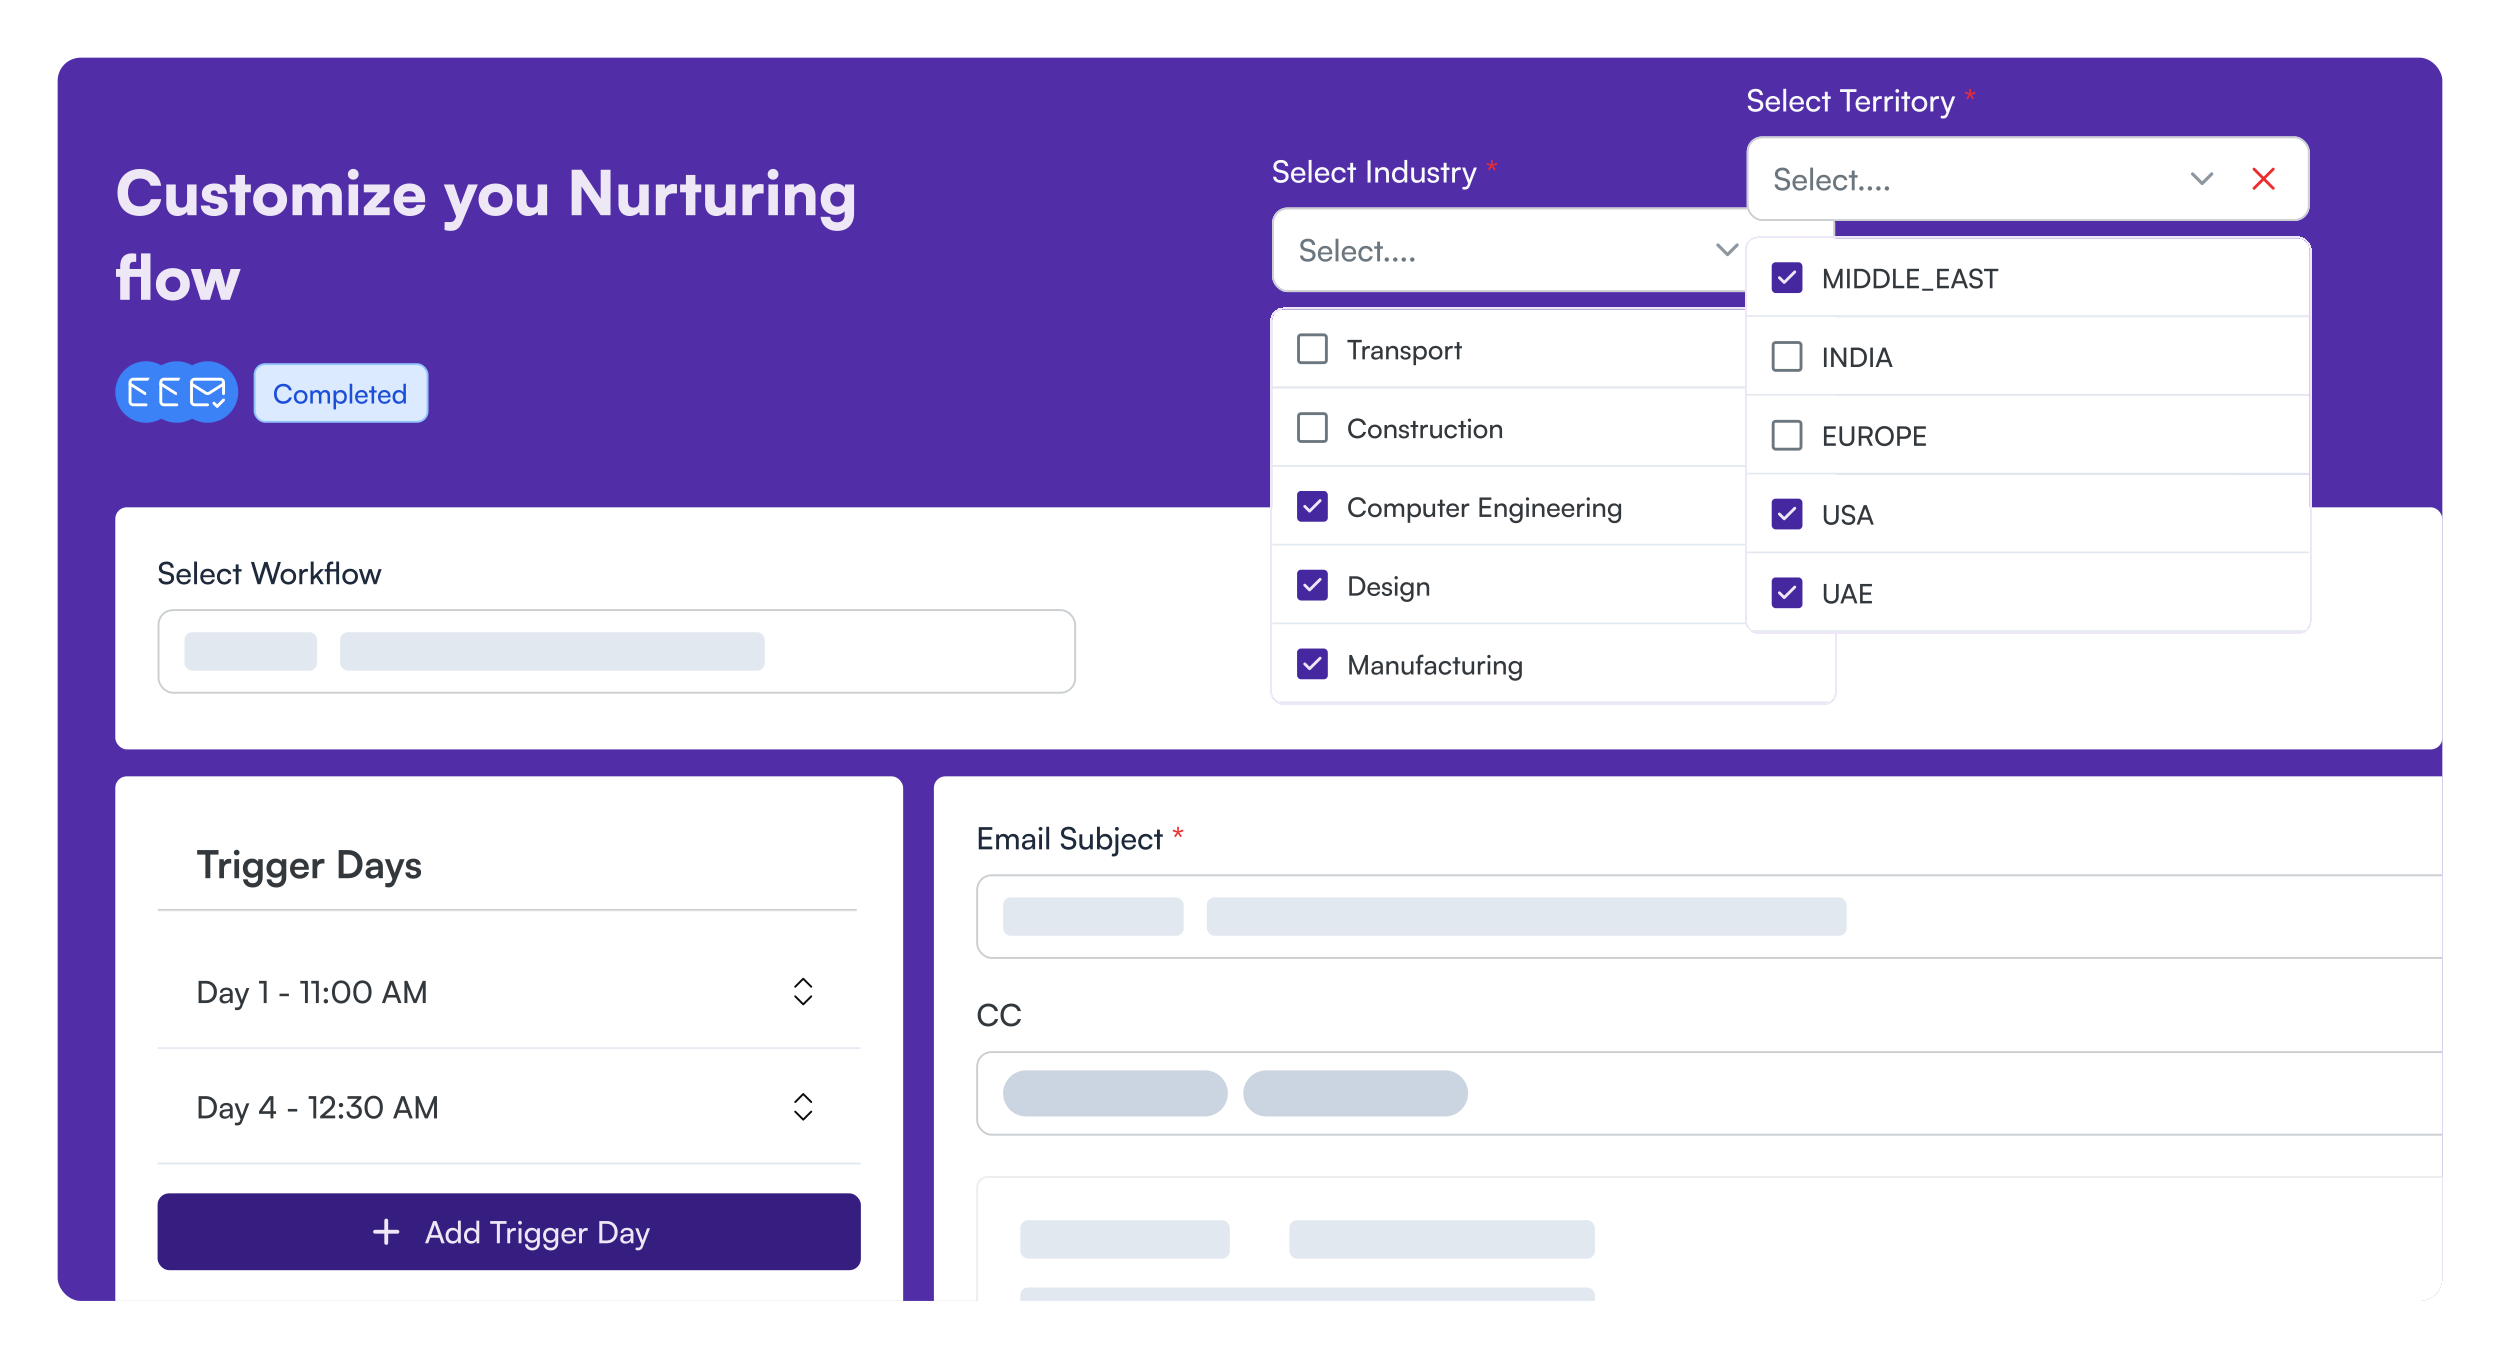 <svg width="1301" height="707" fill="none" xmlns="http://www.w3.org/2000/svg"><g filter="url(#a)"><g clip-path="url(#b)"><rect x="30" y="20" width="1241" height="647" rx="12" fill="#512DA8"/><path d="M72.704 102.384c-7.104 0-11.552-4.704-11.552-12.192 0-7.392 4.704-12.256 11.776-12.256 5.92 0 10.176 3.392 10.912 8.704h-5.472c-.704-2.368-2.72-3.712-5.568-3.712-3.84 0-6.176 2.72-6.176 7.232 0 4.448 2.368 7.232 6.176 7.232 2.912 0 5.056-1.44 5.696-3.776h5.376c-.832 5.28-5.248 8.768-11.168 8.768ZM97.355 86h4.928v16h-4.64l-.32-1.792c-.992 1.312-2.976 2.208-4.896 2.208-3.648 0-5.888-2.432-5.888-6.368V86h4.928v8.256c0 2.624.896 3.776 2.912 3.776 2.112 0 2.976-1.088 2.976-3.712V86Zm7.162 10.944h4.672c.064 1.12.896 1.792 2.4 1.792 1.536 0 2.24-.544 2.24-1.376 0-.48-.256-.992-1.44-1.248l-2.944-.64c-2.944-.64-4.384-1.92-4.384-4.736 0-3.328 2.848-5.248 6.688-5.248 3.712 0 6.304 2.176 6.304 5.408h-4.672c0-1.088-.672-1.824-1.856-1.824-1.12 0-1.824.576-1.824 1.44 0 .736.608 1.152 1.728 1.408l2.976.64c2.624.576 4.064 1.792 4.064 4.352 0 3.424-2.912 5.504-7.072 5.504-4.224 0-6.88-2.24-6.88-5.472ZM127.508 102h-4.928V90.096h-3.04V86h3.04v-4.96h4.928V86h3.04v4.096h-3.04V102Zm4.234-8.032c0-5.056 3.712-8.448 8.832-8.448 5.088 0 8.8 3.392 8.8 8.448 0 5.056-3.712 8.416-8.8 8.416-5.12 0-8.832-3.36-8.832-8.416Zm4.96-.032c0 2.432 1.568 4.032 3.872 4.032 2.272 0 3.84-1.6 3.84-4.032 0-2.4-1.568-4-3.84-4-2.304 0-3.872 1.6-3.872 4ZM157.159 102h-4.928V86h4.608l.32 1.664c.8-1.12 2.368-2.176 4.672-2.176 2.4 0 3.936 1.12 4.864 2.816.832-1.696 2.72-2.816 5.024-2.816 4.128 0 6.176 2.4 6.176 6.048V102h-4.928v-9.088c0-2.016-1.056-2.976-2.624-2.976-1.408 0-2.816.768-2.816 3.488V102h-4.928v-9.088c0-1.984-1.024-2.944-2.592-2.944-1.408 0-2.848.768-2.848 3.456V102Zm26.692-18.496a2.8 2.8 0 0 1-2.816-2.816c0-1.568 1.248-2.784 2.816-2.784a2.766 2.766 0 0 1 2.784 2.784c0 1.568-1.248 2.816-2.784 2.816ZM181.419 102V86h4.928v16h-4.928Zm21.329 0H189.34v-4.096l7.168-7.808h-7.168V86h13.408v4.096l-7.36 7.808h7.36V102Zm10.438.416c-4.832 0-8.288-3.52-8.288-8.448 0-4.992 3.36-8.48 8.192-8.48 5.024 0 8.16 3.296 8.16 8.512v1.248l-11.616.064c.288 2.112 1.472 3.104 3.648 3.104 1.856 0 3.168-.672 3.52-1.824h4.512c-.576 3.552-3.744 5.824-8.128 5.824Zm-.064-12.928c-1.952 0-3.04.864-3.424 2.784h6.656c0-1.696-1.248-2.784-3.232-2.784Zm18.235 20.192v-4.128h2.72c1.664 0 2.368-.512 3.008-2.24l.288-.768L230.941 86h5.28l3.488 10.272L243.581 86h5.12l-8.128 19.488c-1.344 3.264-3.136 4.64-5.952 4.64-1.184 0-2.304-.16-3.264-.448Zm17.698-15.712c0-5.056 3.711-8.448 8.832-8.448 5.088 0 8.8 3.392 8.8 8.448 0 5.056-3.712 8.416-8.8 8.416-5.121 0-8.832-3.36-8.832-8.416Zm4.96-.032c0 2.432 1.568 4.032 3.872 4.032 2.272 0 3.84-1.6 3.84-4.032 0-2.4-1.568-4-3.84-4-2.304 0-3.872 1.6-3.872 4ZM279.793 86h4.928v16h-4.64l-.32-1.792c-.992 1.312-2.976 2.208-4.896 2.208-3.648 0-5.888-2.432-5.888-6.368V86h4.928v8.256c0 2.624.896 3.776 2.912 3.776 2.112 0 2.976-1.088 2.976-3.712V86Zm22.822 16h-5.12V78.32h5.12l9.984 15.072V78.32h5.12V102h-5.12l-9.984-15.04V102Zm30.053-16h4.928v16h-4.64l-.32-1.792c-.992 1.312-2.976 2.208-4.896 2.208-3.648 0-5.888-2.432-5.888-6.368V86h4.928v8.256c0 2.624.896 3.776 2.912 3.776 2.112 0 2.976-1.088 2.976-3.712V86Zm19.634 0v4.64h-1.568c-2.816 0-4.512 1.248-4.512 4.416V102h-4.928V86.032h4.64l.256 2.368c.672-1.568 2.08-2.624 4.224-2.624.576 0 1.216.064 1.888.224Zm9.581 16h-4.928V90.096h-3.04V86h3.04v-4.96h4.928V86h3.04v4.096h-3.04V102Zm15.878-16h4.928v16h-4.64l-.32-1.792c-.992 1.312-2.976 2.208-4.896 2.208-3.648 0-5.888-2.432-5.888-6.368V86h4.928v8.256c0 2.624.896 3.776 2.912 3.776 2.112 0 2.976-1.088 2.976-3.712V86Zm19.634 0v4.64h-1.568c-2.816 0-4.512 1.248-4.512 4.416V102h-4.928V86.032h4.64l.256 2.368c.672-1.568 2.08-2.624 4.224-2.624.576 0 1.216.064 1.888.224Zm4.924-2.496a2.8 2.8 0 0 1-2.816-2.816c0-1.568 1.248-2.784 2.816-2.784a2.766 2.766 0 0 1 2.784 2.784c0 1.568-1.248 2.816-2.784 2.816ZM399.887 102V86h4.928v16h-4.928Zm13.553 0h-4.928V86h4.64l.32 1.664c.992-1.376 2.816-2.176 4.896-2.176 3.808 0 6.016 2.432 6.016 6.624V102h-4.928v-8.704c0-2.016-1.12-3.328-2.816-3.328-1.952 0-3.2 1.28-3.2 3.264V102Zm13.678-8.288c0-4.864 3.168-8.256 7.681-8.256 2.176 0 3.904.832 4.768 2.144l.256-1.6h4.64v14.976c0 5.728-3.296 9.184-8.768 9.184-4.896 0-8.192-2.784-8.64-7.328h4.992c.096 1.792 1.44 2.848 3.616 2.848 2.368 0 3.872-1.408 3.872-3.68v-2.08c-.96 1.152-2.752 1.888-4.832 1.888-4.48 0-7.585-3.296-7.585-8.096Zm4.961-.128c0 2.304 1.536 3.936 3.712 3.936 2.24 0 3.744-1.568 3.744-3.936 0-2.336-1.504-3.84-3.776-3.84-2.176 0-3.68 1.568-3.68 3.84ZM60.352 130h2.208v-1.28c0-4.768 2.368-6.848 6.112-6.848.672 0 1.44.064 2.208.192v4.224h-1.376c-1.696 0-2.016 1.056-2.016 2.432V130h5.888v-8.128h4.928V146h-4.928v-11.904h-5.888V146H62.56v-11.904h-2.208V130Zm20.796 7.968c0-5.056 3.712-8.448 8.832-8.448 5.088 0 8.8 3.392 8.8 8.448 0 5.056-3.712 8.416-8.8 8.416-5.12 0-8.832-3.36-8.832-8.416Zm4.96-.032c0 2.432 1.568 4.032 3.872 4.032 2.272 0 3.84-1.6 3.84-4.032 0-2.4-1.568-4-3.84-4-2.304 0-3.872 1.6-3.872 4ZM104.441 146l-5.152-16h5.184l1.472 5.216c.384 1.376.736 2.944.992 4.544.288-1.696.448-2.304 1.152-4.544l1.632-5.216h5.056l1.504 5.216c.16.544.928 3.52 1.088 4.544.192-1.152.96-3.968 1.12-4.544l1.536-5.216h5.216l-5.6 16h-4.576l-1.536-5.088c-.8-2.624-1.216-4.512-1.312-5.184-.128.672-.416 1.92-1.44 5.28L109.241 146h-4.8Z" fill="#EDE7F6"/><rect x="60" y="254" width="1211" height="126" rx="6" fill="#fff"/><rect x="486" y="394" width="1434" height="715" rx="6" fill="#fff"/><path d="M82.672 285.552c0-1.984 1.6-3.328 3.984-3.328 2.208 0 3.632 1.232 3.76 3.232h-1.584c-.08-1.152-.896-1.824-2.192-1.824-1.456 0-2.4.736-2.4 1.872 0 .928.528 1.488 1.616 1.744l1.904.448c1.888.432 2.848 1.456 2.848 3.088 0 2.08-1.616 3.408-4.08 3.408-2.352 0-3.92-1.232-4.016-3.216h1.6c.032 1.104.96 1.808 2.416 1.808 1.536 0 2.512-.72 2.512-1.872 0-.912-.496-1.488-1.6-1.744l-1.904-.432c-1.888-.432-2.864-1.52-2.864-3.184Zm13.026 8.64c-2.304 0-3.888-1.664-3.888-4.096 0-2.448 1.552-4.144 3.824-4.144 2.224 0 3.68 1.536 3.68 3.856v.56l-6.048.016c.112 1.648.976 2.56 2.464 2.56 1.168 0 1.936-.48 2.192-1.376h1.408c-.384 1.68-1.696 2.624-3.632 2.624Zm-.064-6.976c-1.312 0-2.144.784-2.336 2.16h4.512c0-1.296-.848-2.16-2.176-2.16ZM102.53 294h-1.504v-11.776h1.504V294Zm5.59.192c-2.304 0-3.888-1.664-3.888-4.096 0-2.448 1.552-4.144 3.824-4.144 2.224 0 3.68 1.536 3.68 3.856v.56l-6.048.016c.112 1.648.976 2.56 2.464 2.56 1.168 0 1.936-.48 2.192-1.376h1.408c-.384 1.68-1.696 2.624-3.632 2.624Zm-.064-6.976c-1.312 0-2.144.784-2.336 2.16h4.512c0-1.296-.848-2.16-2.176-2.16Zm4.848 2.88c0-2.448 1.552-4.144 3.84-4.144 1.968 0 3.344 1.12 3.616 2.864h-1.504c-.256-.992-1.056-1.52-2.064-1.52-1.424 0-2.4 1.088-2.4 2.784 0 1.68.912 2.768 2.336 2.768 1.072 0 1.872-.56 2.144-1.488h1.504c-.304 1.696-1.76 2.832-3.648 2.832-2.304 0-3.824-1.632-3.824-4.096ZM124.171 294h-1.504v-6.56h-1.536v-1.264h1.536v-2.448h1.504v2.448h1.536v1.264h-1.536V294Zm9.853 0-3.44-11.568h1.632l2.112 7.072c.16.608.32 1.216.48 2.096.192-.928.368-1.488.544-2.096l2.192-7.072h1.696l2.176 7.072c.192.624.352 1.232.528 2.096.192-.976.352-1.568.512-2.08l2.128-7.088h1.6L142.696 294h-1.504l-2.8-9.152L135.56 294h-1.536Zm11.958-3.92c0-2.416 1.728-4.112 4.08-4.112 2.336 0 4.064 1.696 4.064 4.112 0 2.416-1.728 4.112-4.064 4.112-2.352 0-4.08-1.696-4.08-4.112Zm1.52 0c0 1.632 1.04 2.768 2.56 2.768 1.504 0 2.56-1.136 2.56-2.768s-1.056-2.768-2.56-2.768c-1.52 0-2.56 1.136-2.56 2.768Zm12.769-3.968v1.376h-.672c-1.424 0-2.304.864-2.304 2.368V294h-1.504v-7.808h1.408l.096 1.184c.32-.816 1.104-1.36 2.176-1.36.272 0 .496.032.8.096Zm2.947 7.888h-1.504v-11.776h1.504v7.632l3.472-3.68h1.888l-2.992 3.12 2.976 4.704h-1.728l-2.288-3.616-1.328 1.392V294Zm13.245 0h-1.488v-6.56h-3.344V294h-1.504v-6.56h-1.152v-1.264h1.152v-1.248c0-1.92 1.024-2.704 2.384-2.704.288 0 .624.016.928.064v1.296h-.672c-.912 0-1.136.496-1.136 1.344v1.248h3.344v-3.952h1.488V294Zm1.691-3.92c0-2.416 1.728-4.112 4.08-4.112 2.336 0 4.064 1.696 4.064 4.112 0 2.416-1.728 4.112-4.064 4.112-2.352 0-4.08-1.696-4.08-4.112Zm1.52 0c0 1.632 1.04 2.768 2.56 2.768 1.504 0 2.56-1.136 2.56-2.768s-1.056-2.768-2.56-2.768c-1.52 0-2.56 1.136-2.56 2.768Zm9.61 3.92-2.56-7.824h1.552l1.296 4.064c.176.576.336 1.168.48 1.856.128-.688.336-1.344.512-1.856l1.312-4.064h1.536l1.296 4.064c.128.384.384 1.296.512 1.856.128-.624.272-1.168.496-1.856l1.312-4.064h1.568L195.924 294H194.5l-1.36-4.192c-.256-.784-.416-1.392-.496-1.824-.08.384-.224.896-.512 1.84l-1.36 4.176h-1.488Z" fill="#1E293B"/><g filter="url(#c)"><rect x="82" y="306" width="478" height="44" rx="8" fill="#fff"/><rect x="82.5" y="306.5" width="477" height="43" rx="7.5" stroke="#CBCFD2"/><rect x="96" y="318" width="69" height="20" rx="4" fill="#E2E8F0"/><rect x="177" y="318" width="221" height="20" rx="4" fill="#E2E8F0"/></g><rect x="60" y="394" width="410" height="715" rx="6" fill="#fff"/><rect x="508.5" y="602.5" width="1389" height="233" rx="5.5" fill="#fff"/><rect x="508.5" y="602.5" width="1389" height="233" rx="5.5" stroke="#ECEDEE"/><rect x="671" y="625" width="159" height="20" rx="4" fill="#E2E8F0"/><rect x="531" y="660" width="299" height="20" rx="4" fill="#E2E8F0"/><rect x="531" y="625" width="109" height="20" rx="4" fill="#E2E8F0"/><path d="M516.4 432h-7.056v-11.568h7.056v1.44h-5.488v3.616h4.944v1.392h-4.944v3.664h5.488V432Zm3.52 0h-1.504v-7.824h1.344l.144 1.024c.4-.736 1.232-1.248 2.336-1.248 1.216 0 2.08.608 2.48 1.584.368-.976 1.312-1.584 2.528-1.584 1.792 0 2.88 1.12 2.88 2.928V432h-1.472v-4.752c0-1.232-.688-1.936-1.744-1.936-1.136 0-1.888.8-1.888 2.048V432h-1.488v-4.768c0-1.232-.672-1.904-1.728-1.904-1.136 0-1.888.784-1.888 2.032V432Zm14.581.192c-1.68 0-2.672-.944-2.672-2.368 0-1.44 1.072-2.336 2.912-2.48l2.464-.192v-.224c0-1.312-.784-1.776-1.84-1.776-1.264 0-1.984.56-1.984 1.504h-1.312c0-1.632 1.344-2.704 3.36-2.704 1.936 0 3.248 1.024 3.248 3.136V432h-1.28l-.16-1.264c-.4.896-1.472 1.456-2.736 1.456Zm.432-1.168c1.424 0 2.288-.928 2.288-2.4v-.416l-2 .16c-1.328.128-1.872.64-1.872 1.408 0 .832.608 1.248 1.584 1.248Zm6.563-8.704a.997.997 0 0 1-.992-.992c0-.56.448-.992.992-.992s.992.432.992.992a.997.997 0 0 1-.992.992Zm-.736 9.68v-7.824h1.504V432h-1.504Zm5.223 0h-1.504v-11.776h1.504V432Zm6.173-8.448c0-1.984 1.6-3.328 3.984-3.328 2.208 0 3.632 1.232 3.76 3.232h-1.584c-.08-1.152-.896-1.824-2.192-1.824-1.456 0-2.4.736-2.4 1.872 0 .928.528 1.488 1.616 1.744l1.904.448c1.888.432 2.848 1.456 2.848 3.088 0 2.08-1.616 3.408-4.08 3.408-2.352 0-3.92-1.232-4.016-3.216h1.6c.032 1.104.96 1.808 2.416 1.808 1.536 0 2.512-.72 2.512-1.872 0-.912-.496-1.488-1.6-1.744l-1.904-.432c-1.888-.432-2.864-1.52-2.864-3.184Zm15.059.624h1.488V432h-1.344l-.16-1.184c-.448.816-1.488 1.376-2.64 1.376-1.824 0-2.848-1.232-2.848-3.152v-4.864h1.504v4.368c0 1.68.72 2.32 1.872 2.32 1.376 0 2.128-.88 2.128-2.56v-4.128Zm5.03 7.824h-1.36v-11.776h1.504v5.296c.512-1.024 1.568-1.568 2.848-1.568 2.24 0 3.584 1.76 3.584 4.176 0 2.368-1.408 4.064-3.68 4.064-1.232 0-2.272-.544-2.784-1.616l-.112 1.424Zm.16-3.936c0 1.632.928 2.768 2.464 2.768s2.448-1.152 2.448-2.768c0-1.6-.912-2.752-2.448-2.752s-2.464 1.152-2.464 2.752Zm8.826-5.744a.987.987 0 0 1-.992-.992c0-.56.432-.992.992-.992.528 0 .992.432.992.992 0 .544-.464.992-.992.992Zm-2.736 13.232.256-1.36c.304.08.48.112.72.112.72 0 1.008-.416 1.008-1.296v-8.832h1.504v8.976c0 1.568-.864 2.544-2.384 2.544-.4 0-.656-.016-1.104-.144Zm9.047-3.36c-2.304 0-3.888-1.664-3.888-4.096 0-2.448 1.552-4.144 3.824-4.144 2.224 0 3.68 1.536 3.68 3.856v.56l-6.048.016c.112 1.648.976 2.56 2.464 2.56 1.168 0 1.936-.48 2.192-1.376h1.408c-.384 1.68-1.696 2.624-3.632 2.624Zm-.064-6.976c-1.312 0-2.144.784-2.336 2.16h4.512c0-1.296-.848-2.16-2.176-2.16Zm4.848 2.88c0-2.448 1.552-4.144 3.84-4.144 1.968 0 3.344 1.12 3.616 2.864h-1.504c-.256-.992-1.056-1.52-2.064-1.52-1.424 0-2.4 1.088-2.4 2.784 0 1.68.912 2.768 2.336 2.768 1.072 0 1.872-.56 2.144-1.488h1.504c-.304 1.696-1.76 2.832-3.648 2.832-2.304 0-3.824-1.632-3.824-4.096ZM603.593 432h-1.504v-6.56h-1.536v-1.264h1.536v-2.448h1.504v2.448h1.536v1.264h-1.536V432Z" fill="#1E293B"/><path d="m611.238 422.928-1.04-.368.32-.832.992.336c.576.192.896.368 1.232.592a5.398 5.398 0 0 1-.144-1.344v-1.104h.896v1.104c0 .56-.064.976-.144 1.344.336-.208.656-.4 1.216-.592l1.008-.352.336.848-1.056.368a5.76 5.76 0 0 1-1.312.304c.336.288.576.544.88 1.024l.624.896-.736.512-.624-.88a6.15 6.15 0 0 1-.656-1.184 4.054 4.054 0 0 1-.624 1.184l-.64.88-.752-.512.624-.896c.336-.48.608-.752.912-1.024-.48-.064-.848-.128-1.312-.304Z" fill="#EC2D30"/><g filter="url(#d)"><rect x="508" y="444" width="780" height="44" rx="8" fill="#fff"/><rect x="508.5" y="444.5" width="779" height="43" rx="7.5" stroke="#CBCFD2"/><rect x="522" y="456" width="94" height="20" rx="4" fill="#E2E8F0"/><rect x="628" y="456" width="333" height="20" rx="4" fill="#E2E8F0"/></g><path d="M514.253 524.176c-3.296 0-5.488-2.368-5.488-5.952 0-3.568 2.256-5.984 5.568-5.984 2.608 0 4.608 1.552 5.04 3.92h-1.68c-.432-1.504-1.728-2.416-3.408-2.416-2.336 0-3.872 1.76-3.872 4.464 0 2.704 1.536 4.464 3.872 4.464 1.696 0 3.04-.912 3.472-2.336h1.664c-.496 2.304-2.56 3.84-5.168 3.84Zm11.891 0c-3.296 0-5.488-2.368-5.488-5.952 0-3.568 2.256-5.984 5.568-5.984 2.608 0 4.608 1.552 5.04 3.92h-1.68c-.432-1.504-1.728-2.416-3.408-2.416-2.336 0-3.872 1.76-3.872 4.464 0 2.704 1.536 4.464 3.872 4.464 1.696 0 3.04-.912 3.472-2.336h1.664c-.496 2.304-2.56 3.84-5.168 3.84Z" fill="#33383D"/><g filter="url(#e)"><rect x="508" y="536" width="780" height="44" rx="8" fill="#fff"/><rect x="508.5" y="536.5" width="779" height="43" rx="7.5" stroke="#CBCFD2"/><path d="M522 558c0-6.629 5.373-12.002 12.002-12.002h92.996c6.629 0 12.002 5.373 12.002 12.002 0 6.628-5.373 12.002-12.002 12.002h-92.996c-6.629 0-12.002-5.374-12.002-12.002Zm125 0c0-6.629 5.373-12.002 12.002-12.002h92.996c6.629 0 12.002 5.373 12.002 12.002 0 6.628-5.373 12.002-12.002 12.002h-92.996c-6.629 0-12.002-5.374-12.002-12.002Z" fill="#CBD5E1"/></g><mask id="f" fill="#fff"><path d="M82 420a6 6 0 0 1 6-6h352a6 6 0 0 1 6 6v44H82v-44Z"/></mask><path d="M82 420a6 6 0 0 1 6-6h352a6 6 0 0 1 6 6v44H82v-44Z" fill="#fff"/><path d="M82 414h364H82Zm364 51H82v-2h364v2Zm-364-1v-50 50Zm364-50v50-50Z" fill="#CBCFD2" mask="url(#f)"/><path d="M102.6 434.74v-2.36h11.12v2.36h-4.28V447h-2.56v-12.26h-4.28Zm17.725 2.34v2.26h-.9c-1.76 0-2.86.94-2.86 2.86v4.8h-2.44v-9.86h2.3l.14 1.44c.42-.98 1.36-1.64 2.68-1.64.34 0 .68.04 1.08.14Zm2.872-1.94c-.84 0-1.5-.66-1.5-1.48s.66-1.46 1.5-1.46c.8 0 1.46.64 1.46 1.46s-.66 1.48-1.46 1.48Zm-1.22 11.86v-9.88h2.44V447h-2.44Zm4.401-5.16c0-2.88 1.88-5.04 4.7-5.04 1.48 0 2.64.62 3.22 1.68l.14-1.36h2.26v9.38c0 3.3-1.98 5.36-5.18 5.36-2.84 0-4.78-1.62-5.08-4.26h2.44c.16 1.28 1.14 2.04 2.64 2.04 1.68 0 2.76-1.06 2.76-2.7v-1.64c-.62.92-1.84 1.5-3.26 1.5-2.8 0-4.64-2.1-4.64-4.96Zm2.46-.06c0 1.66 1.06 2.9 2.66 2.9 1.68 0 2.72-1.18 2.72-2.9 0-1.68-1.02-2.84-2.72-2.84-1.62 0-2.66 1.22-2.66 2.84Zm9.825.06c0-2.88 1.88-5.04 4.7-5.04 1.48 0 2.64.62 3.22 1.68l.14-1.36h2.26v9.38c0 3.3-1.98 5.36-5.18 5.36-2.84 0-4.78-1.62-5.08-4.26h2.44c.16 1.28 1.14 2.04 2.64 2.04 1.68 0 2.76-1.06 2.76-2.7v-1.64c-.62.92-1.84 1.5-3.26 1.5-2.8 0-4.64-2.1-4.64-4.96Zm2.46-.06c0 1.66 1.06 2.9 2.66 2.9 1.68 0 2.72-1.18 2.72-2.9 0-1.68-1.02-2.84-2.72-2.84-1.62 0-2.66 1.22-2.66 2.84Zm14.805 5.48c-2.94 0-5-2.14-5-5.2 0-3.1 2.02-5.24 4.92-5.24 2.96 0 4.84 1.98 4.84 5.06v.74l-7.44.02c.18 1.74 1.1 2.62 2.72 2.62 1.34 0 2.22-.52 2.5-1.46h2.26c-.42 2.16-2.22 3.46-4.8 3.46Zm-.06-8.44c-1.44 0-2.32.78-2.56 2.26h4.96c0-1.36-.94-2.26-2.4-2.26Zm12.973-1.74v2.26h-.9c-1.76 0-2.86.94-2.86 2.86v4.8h-2.44v-9.86h2.3l.14 1.44c.42-.98 1.36-1.64 2.68-1.64.34 0 .68.04 1.08.14Zm12.662 9.92h-5.26v-14.62h5.12c4.32 0 7.3 2.98 7.3 7.34 0 4.3-2.92 7.28-7.16 7.28Zm-.38-12.26h-2.32v9.9h2.46c2.92 0 4.7-1.88 4.7-4.92 0-3.1-1.82-4.98-4.84-4.98Zm12.505 12.52c-2.1 0-3.38-1.22-3.38-3.08 0-1.82 1.32-2.96 3.66-3.14l2.96-.22v-.22c0-1.34-.8-1.88-2.04-1.88-1.44 0-2.24.6-2.24 1.64h-2.08c0-2.14 1.76-3.54 4.44-3.54 2.66 0 4.3 1.44 4.3 4.18v6h-2.14l-.18-1.46c-.42 1.02-1.76 1.72-3.3 1.72Zm.8-1.84c1.5 0 2.46-.9 2.46-2.42v-.52l-2.06.16c-1.52.14-2.1.64-2.1 1.44 0 .9.6 1.34 1.7 1.34Zm6.083 6.16v-2.04h1.46c.96 0 1.56-.22 1.98-1.38l.28-.74-3.98-10.3h2.58l2.54 7.2 2.68-7.2h2.52l-4.84 12.08c-.74 1.84-1.78 2.6-3.4 2.6-.68 0-1.28-.08-1.82-.22Zm10.471-7.58h2.32c.02.86.66 1.4 1.78 1.4 1.14 0 1.76-.46 1.76-1.18 0-.5-.26-.86-1.14-1.06l-1.78-.42c-1.78-.4-2.64-1.24-2.64-2.82 0-1.94 1.64-3.1 3.92-3.1 2.22 0 3.72 1.28 3.74 3.2h-2.32c-.02-.84-.58-1.38-1.52-1.38-.96 0-1.52.44-1.52 1.18 0 .56.44.92 1.28 1.12l1.78.42c1.66.38 2.5 1.14 2.5 2.66 0 2-1.7 3.24-4.14 3.24-2.46 0-4.02-1.32-4.02-3.26Z" fill="#33383D"/><mask id="g" fill="#fff"><path d="M82 476h366v60H82v-60Z"/></mask><path d="M82 476h366v60H82v-60Z" fill="#fff"/><path d="M448 535H82v2h366v-2Z" fill="#E2E8F0" mask="url(#g)"/><path d="M107.168 512h-3.824v-11.568h3.76c3.456 0 5.792 2.336 5.792 5.792 0 3.44-2.304 5.776-5.728 5.776Zm-.176-10.128h-2.08v8.672h2.144c2.576 0 4.208-1.664 4.208-4.32 0-2.688-1.632-4.352-4.272-4.352Zm9.931 10.32c-1.68 0-2.672-.944-2.672-2.368 0-1.44 1.072-2.336 2.912-2.48l2.464-.192v-.224c0-1.312-.784-1.776-1.84-1.776-1.264 0-1.984.56-1.984 1.504h-1.312c0-1.632 1.344-2.704 3.36-2.704 1.936 0 3.248 1.024 3.248 3.136V512h-1.28l-.16-1.264c-.4.896-1.472 1.456-2.736 1.456Zm.432-1.168c1.424 0 2.288-.928 2.288-2.4v-.416l-2 .16c-1.328.128-1.872.64-1.872 1.408 0 .832.608 1.248 1.584 1.248Zm4.887 4.48v-1.232h1.008c.72 0 1.296-.112 1.664-1.104l.272-.752-3.152-8.24h1.584l2.272 6.304 2.32-6.304h1.552l-3.696 9.584c-.528 1.344-1.312 1.904-2.512 1.904-.496 0-.912-.064-1.312-.16Zm15-13.664h-2.432v-1.408h3.936V512h-1.504v-10.16Zm8.219 6.592v-1.344h4.88v1.344h-4.88Zm13.25-6.592h-2.432v-1.408h3.936V512h-1.504v-10.16Zm5.687 0h-2.432v-1.408h3.936V512h-1.504v-10.16Zm5.204 4.352c-.624 0-1.152-.512-1.152-1.104 0-.624.528-1.136 1.152-1.136a1.15 1.15 0 0 1 1.136 1.136c0 .592-.528 1.104-1.136 1.104Zm0 6c-.624 0-1.152-.512-1.152-1.12 0-.624.528-1.136 1.152-1.136a1.15 1.15 0 0 1 1.136 1.136c0 .608-.528 1.12-1.136 1.12Zm3.151-5.968c0-3.584 1.856-6.016 4.768-6.016 2.896 0 4.752 2.432 4.752 6.016 0 3.6-1.776 5.984-4.752 5.984-2.992 0-4.768-2.384-4.768-5.984Zm1.552 0c0 2.848 1.184 4.576 3.216 4.576s3.2-1.728 3.2-4.576c0-2.88-1.168-4.608-3.2-4.608s-3.216 1.728-3.216 4.608Zm9.542 0c0-3.584 1.856-6.016 4.768-6.016 2.895 0 4.752 2.432 4.752 6.016 0 3.6-1.776 5.984-4.752 5.984-2.992 0-4.768-2.384-4.768-5.984Zm1.552 0c0 2.848 1.184 4.576 3.216 4.576s3.2-1.728 3.2-4.576c0-2.88-1.168-4.608-3.2-4.608s-3.216 1.728-3.216 4.608ZM200.355 512h-1.632l4.224-11.568h1.744l4.24 11.568h-1.648l-1.04-2.88h-4.864l-1.024 2.88Zm3.264-9.072-1.76 4.832h3.92l-1.776-4.832a4.925 4.925 0 0 1-.192-.672c-.032.16-.112.432-.192.672Zm8.386 9.072h-1.536v-11.568h1.536l3.984 9.728 3.984-9.728h1.568V512h-1.536v-4.576c0-2.16.016-2.944.096-3.76L216.725 512h-1.472l-3.36-8.304c.08.56.112 1.744.112 3.36V512Z" fill="#33383D"/><path d="m413.834 508.5 4.167 4.167 4.166-4.167m-8.333-5 4.167-4.167 4.166 4.167" stroke="#09090B" stroke-linecap="round" stroke-linejoin="round"/><mask id="h" fill="#fff"><path d="M82 536h366v60H82v-60Z"/></mask><path d="M82 536h366v60H82v-60Z" fill="#fff"/><path d="M448 595H82v2h366v-2Z" fill="#E2E8F0" mask="url(#h)"/><path d="M107.168 572h-3.824v-11.568h3.76c3.456 0 5.792 2.336 5.792 5.792 0 3.44-2.304 5.776-5.728 5.776Zm-.176-10.128h-2.08v8.672h2.144c2.576 0 4.208-1.664 4.208-4.32 0-2.688-1.632-4.352-4.272-4.352Zm9.931 10.32c-1.68 0-2.672-.944-2.672-2.368 0-1.44 1.072-2.336 2.912-2.48l2.464-.192v-.224c0-1.312-.784-1.776-1.84-1.776-1.264 0-1.984.56-1.984 1.504h-1.312c0-1.632 1.344-2.704 3.36-2.704 1.936 0 3.248 1.024 3.248 3.136V572h-1.28l-.16-1.264c-.4.896-1.472 1.456-2.736 1.456Zm.432-1.168c1.424 0 2.288-.928 2.288-2.4v-.416l-2 .16c-1.328.128-1.872.64-1.872 1.408 0 .832.608 1.248 1.584 1.248Zm4.887 4.48v-1.232h1.008c.72 0 1.296-.112 1.664-1.104l.272-.752-3.152-8.24h1.584l2.272 6.304 2.32-6.304h1.552l-3.696 9.584c-.528 1.344-1.312 1.904-2.512 1.904-.496 0-.912-.064-1.312-.16Zm21.416-5.84h-1.376V572h-1.504v-2.336h-5.984v-1.392l5.456-7.84h2.032v7.84h1.376v1.392Zm-7.168-1.392h4.288v-6.176l-4.288 6.176Zm13.315.16v-1.344h4.88v1.344h-4.88Zm13.25-6.592h-2.432v-1.408h3.936V572h-1.504v-10.16Zm11.38 10.144-7.808.016v-1.2l3.728-3.216c1.872-1.616 2.4-2.4 2.4-3.632 0-1.456-.832-2.32-2.224-2.32-1.424 0-2.352 1.04-2.384 2.688h-1.568c.048-2.48 1.616-4.096 3.968-4.096 2.32 0 3.808 1.408 3.808 3.632 0 1.648-.816 2.816-2.864 4.592l-2.4 2.08h5.344v1.456Zm3.027-5.792c-.624 0-1.152-.512-1.152-1.104 0-.624.528-1.136 1.152-1.136a1.15 1.15 0 0 1 1.136 1.136c0 .592-.528 1.104-1.136 1.104Zm0 6c-.624 0-1.152-.512-1.152-1.12 0-.624.528-1.136 1.152-1.136a1.15 1.15 0 0 1 1.136 1.136c0 .608-.528 1.12-1.136 1.12Zm6.462-6.176h-1.152v-1.04l3.28-3.152h-5.2v-1.392h7.184v1.264l-3.168 3.024c1.968.24 3.456 1.568 3.456 3.648 0 2.336-1.76 3.824-4.112 3.824-2.272 0-3.904-1.392-3.904-3.792h1.552c0 1.504.928 2.384 2.384 2.384 1.504 0 2.48-.96 2.48-2.448 0-1.392-.96-2.32-2.8-2.32Zm5.782.208c0-3.584 1.856-6.016 4.768-6.016 2.896 0 4.752 2.432 4.752 6.016 0 3.6-1.776 5.984-4.752 5.984-2.992 0-4.768-2.384-4.768-5.984Zm1.552 0c0 2.848 1.184 4.576 3.216 4.576s3.2-1.728 3.2-4.576c0-2.88-1.168-4.608-3.2-4.608s-3.216 1.728-3.216 4.608ZM206.215 572h-1.632l4.224-11.568h1.744l4.24 11.568h-1.648l-1.04-2.88h-4.864l-1.024 2.88Zm3.264-9.072-1.76 4.832h3.92l-1.776-4.832a4.925 4.925 0 0 1-.192-.672c-.032.16-.112.432-.192.672Zm8.385 9.072h-1.536v-11.568h1.536l3.984 9.728 3.984-9.728h1.568V572h-1.536v-4.576c0-2.16.016-2.944.096-3.76L222.584 572h-1.472l-3.36-8.304c.08.56.112 1.744.112 3.36V572Z" fill="#33383D"/><path d="m413.834 568.5 4.167 4.167 4.166-4.167m-8.333-5 4.167-4.167 4.166 4.167" stroke="#09090B" stroke-linecap="round" stroke-linejoin="round"/><rect x="82" y="611" width="366" height="40" rx="6" fill="#361E80"/><path d="M201 625.167v11.666M195.166 631h11.667" stroke="#EDE7F6" stroke-width="2" stroke-linecap="round" stroke-linejoin="round"/><path d="M222.824 637h-1.632l4.224-11.568h1.744L231.4 637h-1.648l-1.04-2.88h-4.864l-1.024 2.88Zm3.264-9.072-1.76 4.832h3.92l-1.776-4.832a4.925 4.925 0 0 1-.192-.672c-.032.16-.112.432-.192.672Zm9.433 9.264c-2.272 0-3.648-1.696-3.648-4.08 0-2.4 1.392-4.16 3.712-4.16 1.2 0 2.208.528 2.736 1.488v-5.216h1.488V637h-1.344l-.128-1.424c-.512 1.072-1.568 1.616-2.816 1.616Zm.304-1.36c1.536 0 2.48-1.136 2.48-2.768 0-1.6-.944-2.752-2.48-2.752s-2.432 1.152-2.432 2.752c0 1.616.896 2.768 2.432 2.768Zm9.29 1.36c-2.272 0-3.648-1.696-3.648-4.08 0-2.4 1.392-4.16 3.712-4.16 1.2 0 2.208.528 2.736 1.488v-5.216h1.488V637h-1.344l-.128-1.424c-.512 1.072-1.568 1.616-2.816 1.616Zm.304-1.36c1.536 0 2.48-1.136 2.48-2.768 0-1.6-.944-2.752-2.48-2.752s-2.432 1.152-2.432 2.752c0 1.616.896 2.768 2.432 2.768Zm9.664-8.96v-1.44h8.528v1.44h-3.472V637h-1.568v-10.128h-3.488Zm13.376 2.24v1.376h-.672c-1.424 0-2.304.864-2.304 2.368V637h-1.504v-7.808h1.408l.096 1.184c.32-.816 1.104-1.36 2.176-1.36.272 0 .496.032.8.096Zm2.146-1.792a.997.997 0 0 1-.992-.992c0-.56.448-.992.992-.992s.992.432.992.992a.997.997 0 0 1-.992.992Zm-.736 9.68v-7.824h1.504V637h-1.504Zm3.192-4.112c0-2.208 1.424-3.936 3.696-3.936 1.264 0 2.24.576 2.736 1.552l.112-1.328h1.344v7.504c0 2.464-1.52 4.032-3.92 4.032-2.128 0-3.584-1.2-3.872-3.184h1.504c.192 1.152 1.056 1.824 2.368 1.824 1.472 0 2.432-.96 2.432-2.448v-1.568c-.512.912-1.536 1.456-2.768 1.456-2.224 0-3.632-1.712-3.632-3.904Zm1.504-.032c0 1.472.912 2.624 2.384 2.624 1.52 0 2.448-1.088 2.448-2.624 0-1.504-.896-2.592-2.432-2.592-1.504 0-2.4 1.152-2.4 2.592Zm8.058.032c0-2.208 1.424-3.936 3.696-3.936 1.264 0 2.24.576 2.736 1.552l.112-1.328h1.344v7.504c0 2.464-1.52 4.032-3.92 4.032-2.128 0-3.584-1.2-3.872-3.184h1.504c.192 1.152 1.056 1.824 2.368 1.824 1.472 0 2.432-.96 2.432-2.448v-1.568c-.512.912-1.536 1.456-2.768 1.456-2.224 0-3.632-1.712-3.632-3.904Zm1.504-.032c0 1.472.912 2.624 2.384 2.624 1.52 0 2.448-1.088 2.448-2.624 0-1.504-.896-2.592-2.432-2.592-1.504 0-2.4 1.152-2.4 2.592Zm11.931 4.336c-2.304 0-3.888-1.664-3.888-4.096 0-2.448 1.552-4.144 3.824-4.144 2.224 0 3.68 1.536 3.68 3.856v.56l-6.048.016c.112 1.648.976 2.56 2.464 2.56 1.168 0 1.936-.48 2.192-1.376h1.408c-.384 1.68-1.696 2.624-3.632 2.624Zm-.064-6.976c-1.312 0-2.144.784-2.336 2.16h4.512c0-1.296-.848-2.16-2.176-2.16Zm9.84-1.104v1.376h-.672c-1.424 0-2.304.864-2.304 2.368V637h-1.504v-7.808h1.408l.096 1.184c.32-.816 1.104-1.36 2.176-1.36.272 0 .496.032.8.096Zm9.865 7.888h-3.824v-11.568h3.76c3.456 0 5.792 2.336 5.792 5.792 0 3.44-2.304 5.776-5.728 5.776Zm-.176-10.128h-2.08v8.672h2.144c2.576 0 4.208-1.664 4.208-4.32 0-2.688-1.632-4.352-4.272-4.352Zm9.931 10.32c-1.68 0-2.672-.944-2.672-2.368 0-1.44 1.072-2.336 2.912-2.48l2.464-.192v-.224c0-1.312-.784-1.776-1.84-1.776-1.264 0-1.984.56-1.984 1.504h-1.312c0-1.632 1.344-2.704 3.36-2.704 1.936 0 3.248 1.024 3.248 3.136V637h-1.28l-.16-1.264c-.4.896-1.472 1.456-2.736 1.456Zm.432-1.168c1.424 0 2.288-.928 2.288-2.4v-.416l-2 .16c-1.328.128-1.872.64-1.872 1.408 0 .832.608 1.248 1.584 1.248Zm4.888 4.48v-1.232h1.008c.72 0 1.296-.112 1.664-1.104l.272-.752-3.152-8.24h1.584l2.272 6.304 2.32-6.304h1.552l-3.696 9.584c-.528 1.344-1.312 1.904-2.512 1.904-.496 0-.912-.064-1.312-.16Z" fill="#EDE7F6"/><path d="M662.672 76.552c0-1.984 1.6-3.328 3.984-3.328 2.208 0 3.632 1.232 3.76 3.232h-1.584c-.08-1.152-.896-1.824-2.192-1.824-1.456 0-2.4.736-2.4 1.872 0 .928.528 1.488 1.616 1.744l1.904.448c1.888.432 2.848 1.456 2.848 3.088 0 2.08-1.616 3.408-4.08 3.408-2.352 0-3.92-1.232-4.016-3.216h1.6c.032 1.104.96 1.808 2.416 1.808 1.536 0 2.512-.72 2.512-1.872 0-.912-.496-1.488-1.6-1.744l-1.904-.432c-1.888-.432-2.864-1.52-2.864-3.184Zm13.026 8.64c-2.304 0-3.888-1.664-3.888-4.096 0-2.448 1.552-4.144 3.824-4.144 2.224 0 3.68 1.536 3.68 3.856v.56l-6.048.016c.112 1.648.976 2.56 2.464 2.56 1.168 0 1.936-.48 2.192-1.376h1.408c-.384 1.68-1.696 2.624-3.632 2.624Zm-.064-6.976c-1.312 0-2.144.784-2.336 2.16h4.512c0-1.296-.848-2.16-2.176-2.16ZM682.53 85h-1.504V73.224h1.504V85Zm5.59.192c-2.304 0-3.888-1.664-3.888-4.096 0-2.448 1.552-4.144 3.824-4.144 2.224 0 3.68 1.536 3.68 3.856v.56l-6.048.016c.112 1.648.976 2.56 2.464 2.56 1.168 0 1.936-.48 2.192-1.376h1.408c-.384 1.68-1.696 2.624-3.632 2.624Zm-.064-6.976c-1.312 0-2.144.784-2.336 2.16h4.512c0-1.296-.848-2.16-2.176-2.16Zm4.848 2.88c0-2.448 1.552-4.144 3.84-4.144 1.968 0 3.344 1.12 3.616 2.864h-1.504c-.256-.992-1.056-1.52-2.064-1.52-1.424 0-2.4 1.088-2.4 2.784 0 1.68.912 2.768 2.336 2.768 1.072 0 1.872-.56 2.144-1.488h1.504c-.304 1.696-1.76 2.832-3.648 2.832-2.304 0-3.824-1.632-3.824-4.096ZM704.171 85h-1.504v-6.56h-1.536v-1.264h1.536v-2.448h1.504v2.448h1.536v1.264h-1.536V85Zm9.085-11.568V85h-1.568V73.432h1.568ZM717.201 85h-1.504v-7.824h1.36l.16 1.2c.496-.896 1.488-1.424 2.592-1.424 2.064 0 3.008 1.264 3.008 3.264V85h-1.504v-4.448c0-1.584-.736-2.224-1.888-2.224-1.408 0-2.224 1.008-2.224 2.528V85Zm10.835.192c-2.271 0-3.647-1.696-3.647-4.08 0-2.4 1.392-4.16 3.712-4.16 1.2 0 2.208.528 2.736 1.488v-5.216h1.488V85h-1.344l-.128-1.424c-.512 1.072-1.568 1.616-2.817 1.616Zm.305-1.36c1.536 0 2.48-1.136 2.48-2.768 0-1.6-.944-2.752-2.48-2.752s-2.432 1.152-2.432 2.752c0 1.616.896 2.768 2.432 2.768Zm11.561-6.656h1.488V85h-1.344l-.16-1.184c-.448.816-1.488 1.376-2.64 1.376-1.824 0-2.848-1.232-2.848-3.152v-4.864h1.504v4.368c0 1.68.72 2.32 1.872 2.32 1.376 0 2.128-.88 2.128-2.56v-4.128Zm2.874 5.552h1.44c0 .8.608 1.28 1.6 1.28 1.056 0 1.664-.432 1.664-1.152 0-.528-.256-.848-1.072-1.056l-1.376-.32c-1.392-.336-2.048-1.024-2.048-2.176 0-1.44 1.216-2.352 2.944-2.352 1.712 0 2.832.96 2.864 2.448h-1.44c-.032-.784-.56-1.28-1.472-1.28-.944 0-1.472.416-1.472 1.136 0 .528.384.88 1.152 1.072l1.376.336c1.328.32 1.984.928 1.984 2.096 0 1.488-1.28 2.432-3.136 2.432-1.84 0-3.008-.976-3.008-2.464ZM752.796 85h-1.504v-6.56h-1.536v-1.264h1.536v-2.448h1.504v2.448h1.536v1.264h-1.536V85Zm7.366-7.888v1.376h-.672c-1.424 0-2.304.864-2.304 2.368V85h-1.504v-7.808h1.408l.096 1.184c.32-.816 1.104-1.36 2.176-1.36.272 0 .496.032.8.096Zm.893 11.392v-1.232h1.008c.72 0 1.296-.112 1.664-1.104l.272-.752-3.152-8.24h1.584l2.272 6.304 2.32-6.304h1.552l-3.696 9.584c-.528 1.344-1.312 1.904-2.512 1.904-.496 0-.912-.064-1.312-.16Z" fill="#F8FAFC"/><path d="m774.535 75.928-1.04-.368.32-.832.992.336c.576.192.896.368 1.232.592a5.398 5.398 0 0 1-.144-1.344v-1.104h.896v1.104c0 .56-.064.976-.144 1.344.336-.208.656-.4 1.216-.592l1.008-.352.336.848-1.056.368a5.76 5.76 0 0 1-1.312.304c.335.288.576.544.88 1.024l.624.896-.736.512-.624-.88a6.15 6.15 0 0 1-.656-1.184 4.054 4.054 0 0 1-.624 1.184l-.641.88-.751-.512.624-.896c.336-.48.608-.752.912-1.024-.48-.064-.848-.128-1.312-.304Z" fill="#EC2D30"/><g filter="url(#i)"><rect x="662" y="97" width="293" height="44" rx="8" fill="#fff"/><rect x="662.5" y="97.5" width="292" height="43" rx="7.5" stroke="#CBCFD2"/><path d="M676.672 116.552c0-1.984 1.6-3.328 3.984-3.328 2.208 0 3.632 1.232 3.76 3.232h-1.584c-.08-1.152-.896-1.824-2.192-1.824-1.456 0-2.4.736-2.4 1.872 0 .928.528 1.488 1.616 1.744l1.904.448c1.888.432 2.848 1.456 2.848 3.088 0 2.08-1.616 3.408-4.08 3.408-2.352 0-3.92-1.232-4.016-3.216h1.6c.032 1.104.96 1.808 2.416 1.808 1.536 0 2.512-.72 2.512-1.872 0-.912-.496-1.488-1.6-1.744l-1.904-.432c-1.888-.432-2.864-1.52-2.864-3.184Zm13.026 8.64c-2.304 0-3.888-1.664-3.888-4.096 0-2.448 1.552-4.144 3.824-4.144 2.224 0 3.68 1.536 3.68 3.856v.56l-6.048.016c.112 1.648.976 2.56 2.464 2.56 1.168 0 1.936-.48 2.192-1.376h1.408c-.384 1.68-1.696 2.624-3.632 2.624Zm-.064-6.976c-1.312 0-2.144.784-2.336 2.16h4.512c0-1.296-.848-2.16-2.176-2.16ZM696.53 125h-1.504v-11.776h1.504V125Zm5.59.192c-2.304 0-3.888-1.664-3.888-4.096 0-2.448 1.552-4.144 3.824-4.144 2.224 0 3.68 1.536 3.68 3.856v.56l-6.048.016c.112 1.648.976 2.56 2.464 2.56 1.168 0 1.936-.48 2.192-1.376h1.408c-.384 1.68-1.696 2.624-3.632 2.624Zm-.064-6.976c-1.312 0-2.144.784-2.336 2.16h4.512c0-1.296-.848-2.16-2.176-2.16Zm4.848 2.88c0-2.448 1.552-4.144 3.84-4.144 1.968 0 3.344 1.12 3.616 2.864h-1.504c-.256-.992-1.056-1.52-2.064-1.52-1.424 0-2.4 1.088-2.4 2.784 0 1.68.912 2.768 2.336 2.768 1.072 0 1.872-.56 2.144-1.488h1.504c-.304 1.696-1.76 2.832-3.648 2.832-2.304 0-3.824-1.632-3.824-4.096ZM718.171 125h-1.504v-6.56h-1.536v-1.264h1.536v-2.448h1.504v2.448h1.536v1.264h-1.536V125Zm3.521.192c-.624 0-1.152-.512-1.152-1.12 0-.624.528-1.136 1.152-1.136a1.15 1.15 0 0 1 1.136 1.136c0 .608-.528 1.12-1.136 1.12Zm4.422 0c-.624 0-1.152-.512-1.152-1.12 0-.624.528-1.136 1.152-1.136a1.15 1.15 0 0 1 1.136 1.136c0 .608-.528 1.12-1.136 1.12Zm4.422 0c-.624 0-1.152-.512-1.152-1.12 0-.624.528-1.136 1.152-1.136a1.15 1.15 0 0 1 1.136 1.136c0 .608-.528 1.12-1.136 1.12Zm4.422 0c-.624 0-1.152-.512-1.152-1.12 0-.624.528-1.136 1.152-1.136a1.15 1.15 0 0 1 1.136 1.136c0 .608-.528 1.12-1.136 1.12Z" fill="#6B767F"/><path d="m894 116.5 5 5 5-5" stroke="#8E979F" stroke-width="1.667" stroke-linecap="round" stroke-linejoin="round"/><g clip-path="url(#j)"><path d="m936 114-10 10m0-10 10 10" stroke="#EC2D30" stroke-width="1.5" stroke-linecap="round" stroke-linejoin="round"/></g></g><path d="M909.672 39.552c0-1.984 1.6-3.328 3.984-3.328 2.208 0 3.632 1.232 3.76 3.232h-1.584c-.08-1.152-.896-1.824-2.192-1.824-1.456 0-2.4.736-2.4 1.872 0 .928.528 1.488 1.616 1.744l1.904.448c1.888.432 2.848 1.456 2.848 3.088 0 2.08-1.616 3.408-4.08 3.408-2.352 0-3.92-1.232-4.016-3.216h1.6c.032 1.104.96 1.808 2.416 1.808 1.536 0 2.512-.72 2.512-1.872 0-.912-.496-1.488-1.6-1.744l-1.904-.432c-1.888-.432-2.864-1.52-2.864-3.184Zm13.026 8.64c-2.304 0-3.888-1.664-3.888-4.096 0-2.448 1.552-4.144 3.824-4.144 2.224 0 3.68 1.536 3.68 3.856v.56l-6.048.016c.112 1.648.976 2.56 2.464 2.56 1.168 0 1.936-.48 2.192-1.376h1.408c-.384 1.68-1.696 2.624-3.632 2.624Zm-.064-6.976c-1.312 0-2.144.784-2.336 2.16h4.512c0-1.296-.848-2.16-2.176-2.16ZM929.53 48h-1.504V36.224h1.504V48Zm5.59.192c-2.304 0-3.888-1.664-3.888-4.096 0-2.448 1.552-4.144 3.824-4.144 2.224 0 3.68 1.536 3.68 3.856v.56l-6.048.016c.112 1.648.976 2.56 2.464 2.56 1.168 0 1.936-.48 2.192-1.376h1.408c-.384 1.68-1.696 2.624-3.632 2.624Zm-.064-6.976c-1.312 0-2.144.784-2.336 2.16h4.512c0-1.296-.848-2.16-2.176-2.16Zm4.848 2.88c0-2.448 1.552-4.144 3.84-4.144 1.968 0 3.344 1.12 3.616 2.864h-1.504c-.256-.992-1.056-1.52-2.064-1.52-1.424 0-2.4 1.088-2.4 2.784 0 1.68.912 2.768 2.336 2.768 1.072 0 1.872-.56 2.144-1.488h1.504c-.304 1.696-1.76 2.832-3.648 2.832-2.304 0-3.824-1.632-3.824-4.096ZM951.171 48h-1.504v-6.56h-1.536v-1.264h1.536v-2.448h1.504v2.448h1.536v1.264h-1.536V48Zm6.397-10.128v-1.44h8.528v1.44h-3.472V48h-1.568V37.872h-3.488Zm11.959 10.32c-2.304 0-3.888-1.664-3.888-4.096 0-2.448 1.552-4.144 3.824-4.144 2.224 0 3.679 1.536 3.679 3.856v.56l-6.047.016c.112 1.648.976 2.56 2.464 2.56 1.168 0 1.936-.48 2.192-1.376h1.408c-.384 1.68-1.696 2.624-3.632 2.624Zm-.064-6.976c-1.312 0-2.144.784-2.336 2.16h4.512c0-1.296-.848-2.16-2.176-2.16Zm9.839-1.104v1.376h-.672c-1.424 0-2.304.864-2.304 2.368V48h-1.504v-7.808h1.408l.096 1.184c.32-.816 1.104-1.36 2.176-1.36.272 0 .496.032.8.096Zm5.891 0v1.376h-.672c-1.424 0-2.304.864-2.304 2.368V48h-1.504v-7.808h1.408l.096 1.184c.32-.816 1.104-1.36 2.176-1.36.272 0 .496.032.8.096Zm2.147-1.792a.997.997 0 0 1-.992-.992c0-.56.448-.992.992-.992s.992.432.992.992a.997.997 0 0 1-.992.992Zm-.736 9.68v-7.824h1.504V48h-1.504Zm5.895 0h-1.504v-6.56h-1.536v-1.264h1.536v-2.448h1.504v2.448h1.536v1.264h-1.536V48Zm2.296-3.92c0-2.416 1.728-4.112 4.08-4.112 2.335 0 4.065 1.696 4.065 4.112 0 2.416-1.73 4.112-4.065 4.112-2.352 0-4.08-1.696-4.08-4.112Zm1.52 0c0 1.632 1.04 2.768 2.56 2.768 1.505 0 2.555-1.136 2.555-2.768s-1.05-2.768-2.555-2.768c-1.52 0-2.56 1.136-2.56 2.768Zm12.765-3.968v1.376h-.67c-1.42 0-2.3.864-2.3 2.368V48h-1.51v-7.808h1.41l.1 1.184c.32-.816 1.1-1.36 2.17-1.36.28 0 .5.032.8.096Zm.9 11.392v-1.232h1c.72 0 1.3-.112 1.67-1.104l.27-.752-3.15-8.24h1.58l2.27 6.304 2.32-6.304h1.56l-3.7 9.584c-.53 1.344-1.31 1.904-2.51 1.904-.5 0-.91-.064-1.31-.16Z" fill="#F8FAFC"/><path d="m1023.46 38.928-1.04-.368.32-.832.99.336a4.8 4.8 0 0 1 1.23.592c-.1-.4-.14-.784-.14-1.344v-1.104h.89v1.104c0 .56-.06.976-.14 1.344.33-.208.65-.4 1.21-.592l1.01-.352.34.848-1.06.368c-.53.192-.94.256-1.31.304.34.288.58.544.88 1.024l.62.896-.73.512-.63-.88a6.18 6.18 0 0 1-.65-1.184c-.13.384-.31.752-.63 1.184l-.64.88-.75-.512.63-.896c.33-.48.6-.752.91-1.024-.48-.064-.85-.128-1.31-.304Z" fill="#EC2D30"/><g filter="url(#k)"><rect x="909" y="60" width="293" height="44" rx="8" fill="#fff"/><rect x="909.5" y="60.5" width="292" height="43" rx="7.5" stroke="#CBCFD2"/><path d="M923.672 79.552c0-1.984 1.6-3.328 3.984-3.328 2.208 0 3.632 1.232 3.76 3.232h-1.584c-.08-1.152-.896-1.824-2.192-1.824-1.456 0-2.4.736-2.4 1.872 0 .928.528 1.488 1.616 1.744l1.904.448c1.888.432 2.848 1.456 2.848 3.088 0 2.08-1.616 3.408-4.08 3.408-2.352 0-3.92-1.232-4.016-3.216h1.6c.032 1.104.96 1.808 2.416 1.808 1.536 0 2.512-.72 2.512-1.872 0-.912-.496-1.488-1.6-1.744l-1.904-.432c-1.888-.432-2.864-1.52-2.864-3.184Zm13.026 8.64c-2.304 0-3.888-1.664-3.888-4.096 0-2.448 1.552-4.144 3.824-4.144 2.224 0 3.68 1.536 3.68 3.856v.56l-6.048.016c.112 1.648.976 2.56 2.464 2.56 1.168 0 1.936-.48 2.192-1.376h1.408c-.384 1.68-1.696 2.624-3.632 2.624Zm-.064-6.976c-1.312 0-2.144.784-2.336 2.16h4.512c0-1.296-.848-2.16-2.176-2.16ZM943.53 88h-1.504V76.224h1.504V88Zm5.59.192c-2.304 0-3.888-1.664-3.888-4.096 0-2.448 1.552-4.144 3.824-4.144 2.224 0 3.68 1.536 3.68 3.856v.56l-6.048.016c.112 1.648.976 2.56 2.464 2.56 1.168 0 1.936-.48 2.192-1.376h1.408c-.384 1.68-1.696 2.624-3.632 2.624Zm-.064-6.976c-1.312 0-2.144.784-2.336 2.16h4.512c0-1.296-.848-2.16-2.176-2.16Zm4.848 2.88c0-2.448 1.552-4.144 3.84-4.144 1.968 0 3.344 1.12 3.616 2.864h-1.504c-.256-.992-1.056-1.52-2.064-1.52-1.424 0-2.4 1.088-2.4 2.784 0 1.68.912 2.768 2.336 2.768 1.072 0 1.872-.56 2.144-1.488h1.504c-.304 1.696-1.76 2.832-3.648 2.832-2.304 0-3.824-1.632-3.824-4.096ZM965.171 88h-1.504v-6.56h-1.536v-1.264h1.536v-2.448h1.504v2.448h1.536v1.264h-1.536V88Zm3.521.192c-.624 0-1.152-.512-1.152-1.12 0-.624.528-1.136 1.152-1.136a1.15 1.15 0 0 1 1.136 1.136c0 .608-.528 1.12-1.136 1.12Zm4.422 0c-.624 0-1.152-.512-1.152-1.12 0-.624.528-1.136 1.152-1.136a1.15 1.15 0 0 1 1.136 1.136c0 .608-.528 1.12-1.136 1.12Zm4.422 0c-.624 0-1.152-.512-1.152-1.12 0-.624.528-1.136 1.152-1.136a1.15 1.15 0 0 1 1.136 1.136c0 .608-.528 1.12-1.136 1.12Zm4.422 0c-.624 0-1.152-.512-1.152-1.12 0-.624.528-1.136 1.152-1.136a1.15 1.15 0 0 1 1.136 1.136c0 .608-.528 1.12-1.136 1.12Z" fill="#6B767F"/><path d="m1141 79.5 5 5 5-5" stroke="#8E979F" stroke-width="1.667" stroke-linecap="round" stroke-linejoin="round"/><g clip-path="url(#l)"><path d="m1183 77-10 10m0-10 10 10" stroke="#EC2D30" stroke-width="1.5" stroke-linecap="round" stroke-linejoin="round"/></g></g><g filter="url(#m)"><g clip-path="url(#n)"><g clip-path="url(#o)"><mask id="p" fill="#fff"><path d="M662 147h293v41H662v-41Z"/></mask><path d="M662 147h293v41H662v-41Z" fill="#fff"/><path d="M955 187H662v2h293v-2Z" fill="#E2E8F0" mask="url(#p)"/><path fill="#fff" d="M667 152h283v31H667z"/><rect x="675.75" y="160.25" width="14.5" height="14.5" rx="1.25" stroke="#6B767F" stroke-width="1.5"/><path d="M701.196 164.138v-1.26h7.462v1.26h-3.038V173h-1.372v-8.862h-3.052Zm11.703 1.96v1.204h-.588c-1.246 0-2.016.756-2.016 2.072V173h-1.316v-6.832h1.232l.084 1.036c.28-.714.966-1.19 1.904-1.19.238 0 .434.028.7.084Zm2.963 7.07c-1.47 0-2.338-.826-2.338-2.072 0-1.26.938-2.044 2.548-2.17l2.156-.168v-.196c0-1.148-.686-1.554-1.61-1.554-1.106 0-1.736.49-1.736 1.316h-1.148c0-1.428 1.176-2.366 2.94-2.366 1.694 0 2.842.896 2.842 2.744V173h-1.12l-.14-1.106c-.35.784-1.288 1.274-2.394 1.274Zm.378-1.022c1.246 0 2.002-.812 2.002-2.1v-.364l-1.75.14c-1.162.112-1.638.56-1.638 1.232 0 .728.532 1.092 1.386 1.092Zm6.415.854h-1.316v-6.846h1.19l.14 1.05c.434-.784 1.302-1.246 2.268-1.246 1.806 0 2.632 1.106 2.632 2.856V173h-1.316v-3.892c0-1.386-.644-1.946-1.652-1.946-1.232 0-1.946.882-1.946 2.212V173Zm6.094-1.988h1.26c0 .7.532 1.12 1.4 1.12.924 0 1.456-.378 1.456-1.008 0-.462-.224-.742-.938-.924l-1.204-.28c-1.218-.294-1.792-.896-1.792-1.904 0-1.26 1.064-2.058 2.576-2.058 1.498 0 2.478.84 2.506 2.142h-1.26c-.028-.686-.49-1.12-1.288-1.12-.826 0-1.288.364-1.288.994 0 .462.336.77 1.008.938l1.204.294c1.162.28 1.736.812 1.736 1.834 0 1.302-1.12 2.128-2.744 2.128-1.61 0-2.632-.854-2.632-2.156Zm6.836 5.054v-9.912h1.19l.098 1.232c.462-.938 1.386-1.428 2.478-1.428 1.96 0 3.178 1.47 3.178 3.57 0 2.086-1.148 3.654-3.178 3.654-1.092 0-2.002-.462-2.45-1.302v4.186h-1.316Zm1.33-6.482c0 1.4.812 2.408 2.156 2.408s2.142-1.008 2.142-2.408c0-1.414-.798-2.422-2.142-2.422-1.344 0-2.156.994-2.156 2.422Zm6.616-.014c0-2.114 1.512-3.598 3.57-3.598 2.044 0 3.556 1.484 3.556 3.598s-1.512 3.598-3.556 3.598c-2.058 0-3.57-1.484-3.57-3.598Zm1.33 0c0 1.428.91 2.422 2.24 2.422 1.316 0 2.24-.994 2.24-2.422 0-1.428-.924-2.422-2.24-2.422-1.33 0-2.24.994-2.24 2.422Zm11.173-3.472v1.204h-.588c-1.246 0-2.016.756-2.016 2.072V173h-1.316v-6.832h1.232l.084 1.036c.28-.714.966-1.19 1.904-1.19.238 0 .434.028.7.084Zm3.44 6.902h-1.316v-5.74h-1.344v-1.106h1.344v-2.142h1.316v2.142h1.344v1.106h-1.344V173Z" fill="#33383D"/><mask id="q" fill="#fff"><path d="M662 188h293v41H662v-41Z"/></mask><path d="M662 188h293v41H662v-41Z" fill="#fff"/><path d="M955 228H662v2h293v-2Z" fill="#E2E8F0" mask="url(#q)"/><path fill="#fff" d="M667 193h283v31H667z"/><rect x="675.75" y="201.25" width="14.5" height="14.5" rx="1.25" stroke="#6B767F" stroke-width="1.5"/><path d="M706.376 214.154c-2.884 0-4.802-2.072-4.802-5.208 0-3.122 1.974-5.236 4.872-5.236 2.282 0 4.032 1.358 4.41 3.43h-1.47c-.378-1.316-1.512-2.114-2.982-2.114-2.044 0-3.388 1.54-3.388 3.906s1.344 3.906 3.388 3.906c1.484 0 2.66-.798 3.038-2.044h1.456c-.434 2.016-2.24 3.36-4.522 3.36Zm5.532-3.584c0-2.114 1.512-3.598 3.57-3.598 2.044 0 3.556 1.484 3.556 3.598s-1.512 3.598-3.556 3.598c-2.058 0-3.57-1.484-3.57-3.598Zm1.33 0c0 1.428.91 2.422 2.24 2.422 1.316 0 2.24-.994 2.24-2.422 0-1.428-.924-2.422-2.24-2.422-1.33 0-2.24.994-2.24 2.422Zm8.569 3.43h-1.316v-6.846h1.19l.14 1.05c.434-.784 1.302-1.246 2.268-1.246 1.806 0 2.632 1.106 2.632 2.856V214h-1.316v-3.892c0-1.386-.644-1.946-1.652-1.946-1.232 0-1.946.882-1.946 2.212V214Zm6.095-1.988h1.26c0 .7.532 1.12 1.4 1.12.924 0 1.456-.378 1.456-1.008 0-.462-.224-.742-.938-.924l-1.204-.28c-1.218-.294-1.792-.896-1.792-1.904 0-1.26 1.064-2.058 2.576-2.058 1.498 0 2.478.84 2.506 2.142h-1.26c-.028-.686-.49-1.12-1.288-1.12-.826 0-1.288.364-1.288.994 0 .462.336.77 1.008.938l1.204.294c1.162.28 1.736.812 1.736 1.834 0 1.302-1.12 2.128-2.744 2.128-1.61 0-2.632-.854-2.632-2.156Zm8.767 1.988h-1.316v-5.74h-1.344v-1.106h1.344v-2.142h1.316v2.142h1.344v1.106h-1.344V214Zm6.445-6.902v1.204h-.588c-1.246 0-2.016.756-2.016 2.072V214h-1.316v-6.832h1.232l.084 1.036c.28-.714.966-1.19 1.904-1.19.238 0 .434.028.7.084Zm5.966.056h1.302V214h-1.176l-.14-1.036c-.392.714-1.302 1.204-2.31 1.204-1.596 0-2.492-1.078-2.492-2.758v-4.256h1.316v3.822c0 1.47.63 2.03 1.638 2.03 1.204 0 1.862-.77 1.862-2.24v-3.612Zm2.627 3.43c0-2.142 1.358-3.626 3.36-3.626 1.722 0 2.926.98 3.164 2.506h-1.316c-.224-.868-.924-1.33-1.806-1.33-1.246 0-2.1.952-2.1 2.436 0 1.47.798 2.422 2.044 2.422.938 0 1.638-.49 1.876-1.302h1.316c-.266 1.484-1.54 2.478-3.192 2.478-2.016 0-3.346-1.428-3.346-3.584Zm9.859 3.416h-1.316v-5.74h-1.344v-1.106h1.344v-2.142h1.316v2.142h1.344v1.106h-1.344V214Zm3.169-8.47a.872.872 0 0 1-.868-.868c0-.49.392-.868.868-.868s.868.378.868.868a.872.872 0 0 1-.868.868Zm-.644 8.47v-6.846h1.316V214h-1.316Zm2.778-3.43c0-2.114 1.512-3.598 3.57-3.598 2.044 0 3.556 1.484 3.556 3.598s-1.512 3.598-3.556 3.598c-2.058 0-3.57-1.484-3.57-3.598Zm1.33 0c0 1.428.91 2.422 2.24 2.422 1.316 0 2.24-.994 2.24-2.422 0-1.428-.924-2.422-2.24-2.422-1.33 0-2.24.994-2.24 2.422Zm8.569 3.43h-1.316v-6.846h1.19l.14 1.05c.434-.784 1.302-1.246 2.268-1.246 1.806 0 2.632 1.106 2.632 2.856V214h-1.316v-3.892c0-1.386-.644-1.946-1.652-1.946-1.232 0-1.946.882-1.946 2.212V214Z" fill="#33383D"/><mask id="r" fill="#fff"><path d="M662 229h293v41H662v-41Z"/></mask><path d="M662 229h293v41H662v-41Z" fill="#fff"/><path d="M955 269H662v2h293v-2Z" fill="#E2E8F0" mask="url(#r)"/><path fill="#fff" d="M667 234h283v31H667z"/><rect x="675" y="241.5" width="16" height="16" rx="2" fill="#4527A0"/><path d="m687 246.5-5.5 5.5-2.5-2.5" stroke="#EDE7F6" stroke-width="1.5" stroke-linecap="round" stroke-linejoin="round"/><path d="M706.376 255.154c-2.884 0-4.802-2.072-4.802-5.208 0-3.122 1.974-5.236 4.872-5.236 2.282 0 4.032 1.358 4.41 3.43h-1.47c-.378-1.316-1.512-2.114-2.982-2.114-2.044 0-3.388 1.54-3.388 3.906s1.344 3.906 3.388 3.906c1.484 0 2.66-.798 3.038-2.044h1.456c-.434 2.016-2.24 3.36-4.522 3.36Zm5.532-3.584c0-2.114 1.512-3.598 3.57-3.598 2.044 0 3.556 1.484 3.556 3.598s-1.512 3.598-3.556 3.598c-2.058 0-3.57-1.484-3.57-3.598Zm1.33 0c0 1.428.91 2.422 2.24 2.422 1.316 0 2.24-.994 2.24-2.422 0-1.428-.924-2.422-2.24-2.422-1.33 0-2.24.994-2.24 2.422Zm8.569 3.43h-1.316v-6.846h1.176l.126.896c.35-.644 1.078-1.092 2.044-1.092 1.064 0 1.82.532 2.17 1.386.322-.854 1.148-1.386 2.212-1.386 1.568 0 2.52.98 2.52 2.562V255h-1.288v-4.158c0-1.078-.602-1.694-1.526-1.694-.994 0-1.652.7-1.652 1.792V255h-1.302v-4.172c0-1.078-.588-1.666-1.512-1.666-.994 0-1.652.686-1.652 1.778V255Zm10.756 3.066v-9.912h1.19l.098 1.232c.462-.938 1.386-1.428 2.478-1.428 1.96 0 3.178 1.47 3.178 3.57 0 2.086-1.148 3.654-3.178 3.654-1.092 0-2.002-.462-2.45-1.302v4.186h-1.316Zm1.33-6.482c0 1.4.812 2.408 2.156 2.408s2.142-1.008 2.142-2.408c0-1.414-.798-2.422-2.142-2.422-1.344 0-2.156.994-2.156 2.422Zm11.633-3.43h1.302V255h-1.176l-.14-1.036c-.392.714-1.302 1.204-2.31 1.204-1.596 0-2.492-1.078-2.492-2.758v-4.256h1.316v3.822c0 1.47.63 2.03 1.638 2.03 1.204 0 1.862-.77 1.862-2.24v-3.612Zm5.143 6.846h-1.316v-5.74h-1.344v-1.106h1.344v-2.142h1.316v2.142h1.344v1.106h-1.344V255Zm5.411.168c-2.016 0-3.402-1.456-3.402-3.584 0-2.142 1.358-3.626 3.346-3.626 1.946 0 3.22 1.344 3.22 3.374v.49l-5.292.014c.098 1.442.854 2.24 2.156 2.24 1.022 0 1.694-.42 1.918-1.204h1.232c-.336 1.47-1.484 2.296-3.178 2.296Zm-.056-6.104c-1.148 0-1.876.686-2.044 1.89h3.948c0-1.134-.742-1.89-1.904-1.89Zm8.61-.966v1.204h-.588c-1.246 0-2.016.756-2.016 2.072V255h-1.316v-6.832h1.232l.084 1.036c.28-.714.966-1.19 1.904-1.19.238 0 .434.028.7.084Zm11.46 6.902h-6.174v-10.122h6.174v1.26h-4.802v3.164h4.326v1.218h-4.326v3.206h4.802V255Zm3.08 0h-1.316v-6.846h1.19l.14 1.05c.434-.784 1.302-1.246 2.268-1.246 1.806 0 2.632 1.106 2.632 2.856V255h-1.316v-3.892c0-1.386-.644-1.946-1.652-1.946-1.232 0-1.946.882-1.946 2.212V255Zm6.303-3.598c0-1.932 1.246-3.444 3.234-3.444 1.106 0 1.96.504 2.394 1.358l.098-1.162h1.176v6.566c0 2.156-1.33 3.528-3.43 3.528-1.862 0-3.136-1.05-3.388-2.786h1.316c.168 1.008.924 1.596 2.072 1.596 1.288 0 2.128-.84 2.128-2.142v-1.372c-.448.798-1.344 1.274-2.422 1.274-1.946 0-3.178-1.498-3.178-3.416Zm1.316-.028c0 1.288.798 2.296 2.086 2.296 1.33 0 2.142-.952 2.142-2.296 0-1.316-.784-2.268-2.128-2.268-1.316 0-2.1 1.008-2.1 2.268Zm8.129-4.844a.872.872 0 0 1-.868-.868c0-.49.392-.868.868-.868s.868.378.868.868a.872.872 0 0 1-.868.868Zm-.644 8.47v-6.846h1.316V255h-1.316Zm4.543 0h-1.316v-6.846h1.19l.14 1.05c.434-.784 1.302-1.246 2.268-1.246 1.806 0 2.632 1.106 2.632 2.856V255h-1.316v-3.892c0-1.386-.644-1.946-1.652-1.946-1.232 0-1.946.882-1.946 2.212V255Zm9.69.168c-2.016 0-3.402-1.456-3.402-3.584 0-2.142 1.358-3.626 3.346-3.626 1.946 0 3.22 1.344 3.22 3.374v.49l-5.292.014c.098 1.442.854 2.24 2.156 2.24 1.022 0 1.694-.42 1.918-1.204h1.232c-.336 1.47-1.484 2.296-3.178 2.296Zm-.056-6.104c-1.148 0-1.876.686-2.044 1.89h3.948c0-1.134-.742-1.89-1.904-1.89Zm7.644 6.104c-2.016 0-3.402-1.456-3.402-3.584 0-2.142 1.358-3.626 3.346-3.626 1.946 0 3.22 1.344 3.22 3.374v.49l-5.292.014c.098 1.442.854 2.24 2.156 2.24 1.022 0 1.694-.42 1.918-1.204h1.232c-.336 1.47-1.484 2.296-3.178 2.296Zm-.056-6.104c-1.148 0-1.876.686-2.044 1.89h3.948c0-1.134-.742-1.89-1.904-1.89Zm8.61-.966v1.204h-.588c-1.246 0-2.016.756-2.016 2.072V255h-1.316v-6.832h1.232l.084 1.036c.28-.714.966-1.19 1.904-1.19.238 0 .434.028.7.084Zm1.879-1.568a.872.872 0 0 1-.868-.868c0-.49.392-.868.868-.868s.868.378.868.868a.872.872 0 0 1-.868.868Zm-.644 8.47v-6.846h1.316V255h-1.316Zm4.542 0h-1.316v-6.846h1.19l.14 1.05c.434-.784 1.302-1.246 2.268-1.246 1.806 0 2.632 1.106 2.632 2.856V255h-1.316v-3.892c0-1.386-.644-1.946-1.652-1.946-1.232 0-1.946.882-1.946 2.212V255Zm6.303-3.598c0-1.932 1.246-3.444 3.234-3.444 1.106 0 1.96.504 2.394 1.358l.098-1.162h1.176v6.566c0 2.156-1.33 3.528-3.43 3.528-1.862 0-3.136-1.05-3.388-2.786h1.316c.168 1.008.924 1.596 2.072 1.596 1.288 0 2.128-.84 2.128-2.142v-1.372c-.448.798-1.344 1.274-2.422 1.274-1.946 0-3.178-1.498-3.178-3.416Zm1.316-.028c0 1.288.798 2.296 2.086 2.296 1.33 0 2.142-.952 2.142-2.296 0-1.316-.784-2.268-2.128-2.268-1.316 0-2.1 1.008-2.1 2.268Z" fill="#33383D"/><mask id="s" fill="#fff"><path d="M662 270h293v41H662v-41Z"/></mask><path d="M662 270h293v41H662v-41Z" fill="#fff"/><path d="M955 310H662v2h293v-2Z" fill="#E2E8F0" mask="url(#s)"/><path fill="#fff" d="M667 275h283v31H667z"/><rect x="675" y="282.5" width="16" height="16" rx="2" fill="#4527A0"/><path d="m687 287.5-5.5 5.5-2.5-2.5" stroke="#EDE7F6" stroke-width="1.5" stroke-linecap="round" stroke-linejoin="round"/><path d="M705.522 296h-3.346v-10.122h3.29c3.024 0 5.068 2.044 5.068 5.068 0 3.01-2.016 5.054-5.012 5.054Zm-.154-8.862h-1.82v7.588h1.876c2.254 0 3.682-1.456 3.682-3.78 0-2.352-1.428-3.808-3.738-3.808Zm9.642 9.03c-2.016 0-3.402-1.456-3.402-3.584 0-2.142 1.358-3.626 3.346-3.626 1.946 0 3.22 1.344 3.22 3.374v.49l-5.292.014c.098 1.442.854 2.24 2.156 2.24 1.022 0 1.694-.42 1.918-1.204h1.232c-.336 1.47-1.484 2.296-3.178 2.296Zm-.056-6.104c-1.148 0-1.876.686-2.044 1.89h3.948c0-1.134-.742-1.89-1.904-1.89Zm4.129 3.948h1.26c0 .7.532 1.12 1.4 1.12.924 0 1.456-.378 1.456-1.008 0-.462-.224-.742-.938-.924l-1.204-.28c-1.218-.294-1.792-.896-1.792-1.904 0-1.26 1.064-2.058 2.576-2.058 1.498 0 2.478.84 2.506 2.142h-1.26c-.028-.686-.49-1.12-1.288-1.12-.826 0-1.288.364-1.288.994 0 .462.336.77 1.008.938l1.204.294c1.162.28 1.736.812 1.736 1.834 0 1.302-1.12 2.128-2.744 2.128-1.61 0-2.632-.854-2.632-2.156Zm7.48-6.482a.872.872 0 0 1-.868-.868c0-.49.392-.868.868-.868s.868.378.868.868a.872.872 0 0 1-.868.868Zm-.644 8.47v-6.846h1.316V296h-1.316Zm2.792-3.598c0-1.932 1.246-3.444 3.234-3.444 1.106 0 1.96.504 2.394 1.358l.098-1.162h1.176v6.566c0 2.156-1.33 3.528-3.43 3.528-1.862 0-3.136-1.05-3.388-2.786h1.316c.168 1.008.924 1.596 2.072 1.596 1.288 0 2.128-.84 2.128-2.142v-1.372c-.448.798-1.344 1.274-2.422 1.274-1.946 0-3.178-1.498-3.178-3.416Zm1.316-.028c0 1.288.798 2.296 2.086 2.296 1.33 0 2.142-.952 2.142-2.296 0-1.316-.784-2.268-2.128-2.268-1.316 0-2.1 1.008-2.1 2.268Zm8.802 3.626h-1.316v-6.846h1.19l.14 1.05c.434-.784 1.302-1.246 2.268-1.246 1.806 0 2.632 1.106 2.632 2.856V296h-1.316v-3.892c0-1.386-.644-1.946-1.652-1.946-1.232 0-1.946.882-1.946 2.212V296Z" fill="#33383D"/><mask id="t" fill="#fff"><path d="M662 311h293v41H662v-41Z"/></mask><path d="M662 311h293v41H662v-41Z" fill="#fff"/><path d="M955 351H662v2h293v-2Z" fill="#E2E8F0" mask="url(#t)"/><path fill="#fff" d="M667 316h283v31H667z"/><rect x="675" y="323.5" width="16" height="16" rx="2" fill="#4527A0"/><path d="m687 328.5-5.5 5.5-2.5-2.5" stroke="#EDE7F6" stroke-width="1.5" stroke-linecap="round" stroke-linejoin="round"/><path d="M703.52 337h-1.344v-10.122h1.344l3.486 8.512 3.486-8.512h1.372V337h-1.344v-4.004c0-1.89.014-2.576.084-3.29L707.65 337h-1.288l-2.94-7.266c.07.49.098 1.526.098 2.94V337Zm12.479.168c-1.47 0-2.338-.826-2.338-2.072 0-1.26.938-2.044 2.548-2.17l2.156-.168v-.196c0-1.148-.686-1.554-1.61-1.554-1.106 0-1.736.49-1.736 1.316h-1.148c0-1.428 1.176-2.366 2.94-2.366 1.694 0 2.842.896 2.842 2.744V337h-1.12l-.14-1.106c-.35.784-1.288 1.274-2.394 1.274Zm.378-1.022c1.246 0 2.002-.812 2.002-2.1v-.364l-1.75.14c-1.162.112-1.638.56-1.638 1.232 0 .728.532 1.092 1.386 1.092Zm6.414.854h-1.316v-6.846h1.19l.14 1.05c.434-.784 1.302-1.246 2.268-1.246 1.806 0 2.632 1.106 2.632 2.856V337h-1.316v-3.892c0-1.386-.644-1.946-1.652-1.946-1.232 0-1.946.882-1.946 2.212V337Zm11.469-6.846h1.302V337h-1.176l-.14-1.036c-.392.714-1.302 1.204-2.31 1.204-1.596 0-2.492-1.078-2.492-2.758v-4.256h1.316v3.822c0 1.47.63 2.03 1.638 2.03 1.204 0 1.862-.77 1.862-2.24v-3.612Zm2.484 0h1.008v-1.092c0-1.68.924-2.366 2.17-2.366a5.4 5.4 0 0 1 .812.056v1.134h-.588c-.854 0-1.078.434-1.078 1.176v1.092h1.624v1.106h-1.624V337h-1.316v-5.74h-1.008v-1.106Zm6.954 7.014c-1.47 0-2.338-.826-2.338-2.072 0-1.26.938-2.044 2.548-2.17l2.156-.168v-.196c0-1.148-.686-1.554-1.61-1.554-1.106 0-1.736.49-1.736 1.316h-1.148c0-1.428 1.176-2.366 2.94-2.366 1.694 0 2.842.896 2.842 2.744V337h-1.12l-.14-1.106c-.35.784-1.288 1.274-2.394 1.274Zm.378-1.022c1.246 0 2.002-.812 2.002-2.1v-.364l-1.75.14c-1.162.112-1.638.56-1.638 1.232 0 .728.532 1.092 1.386 1.092Zm4.651-2.562c0-2.142 1.358-3.626 3.36-3.626 1.722 0 2.926.98 3.164 2.506h-1.316c-.224-.868-.924-1.33-1.806-1.33-1.246 0-2.1.952-2.1 2.436 0 1.47.798 2.422 2.044 2.422.938 0 1.638-.49 1.876-1.302h1.316c-.266 1.484-1.54 2.478-3.192 2.478-2.016 0-3.346-1.428-3.346-3.584Zm9.858 3.416h-1.316v-5.74h-1.344v-1.106h1.344v-2.142h1.316v2.142h1.344v1.106h-1.344V337Zm7.257-6.846h1.302V337h-1.176l-.14-1.036c-.392.714-1.302 1.204-2.31 1.204-1.596 0-2.492-1.078-2.492-2.758v-4.256h1.316v3.822c0 1.47.63 2.03 1.638 2.03 1.204 0 1.862-.77 1.862-2.24v-3.612Zm7.132-.056v1.204h-.588c-1.246 0-2.016.756-2.016 2.072V337h-1.316v-6.832h1.232l.084 1.036c.28-.714.966-1.19 1.904-1.19.238 0 .434.028.7.084Zm1.878-1.568a.872.872 0 0 1-.868-.868c0-.49.392-.868.868-.868s.868.378.868.868a.872.872 0 0 1-.868.868Zm-.644 8.47v-6.846h1.316V337h-1.316Zm4.542 0h-1.316v-6.846h1.19l.14 1.05c.434-.784 1.302-1.246 2.268-1.246 1.806 0 2.632 1.106 2.632 2.856V337h-1.316v-3.892c0-1.386-.644-1.946-1.652-1.946-1.232 0-1.946.882-1.946 2.212V337Zm6.303-3.598c0-1.932 1.246-3.444 3.234-3.444 1.106 0 1.96.504 2.394 1.358l.098-1.162h1.176v6.566c0 2.156-1.33 3.528-3.43 3.528-1.862 0-3.136-1.05-3.388-2.786h1.316c.168 1.008.924 1.596 2.072 1.596 1.288 0 2.128-.84 2.128-2.142v-1.372c-.448.798-1.344 1.274-2.422 1.274-1.946 0-3.178-1.498-3.178-3.416Zm1.316-.028c0 1.288.798 2.296 2.086 2.296 1.33 0 2.142-.952 2.142-2.296 0-1.316-.784-2.268-2.128-2.268-1.316 0-2.1 1.008-2.1 2.268Z" fill="#33383D"/></g></g><rect x="661.5" y="146.5" width="294" height="206" rx="6.5" stroke="#EDE7F6" shape-rendering="crispEdges"/></g><g filter="url(#u)"><g clip-path="url(#v)"><g clip-path="url(#w)"><mask id="x" fill="#fff"><path d="M909 110h293v41H909v-41Z"/></mask><path d="M909 110h293v41H909v-41Z" fill="#fff"/><path d="M1202 150H909v2h293v-2Z" fill="#E2E8F0" mask="url(#x)"/><path fill="#fff" d="M914 115h283v31H914z"/><rect x="922" y="122.5" width="16" height="16" rx="2" fill="#4527A0"/><path d="m934 127.5-5.5 5.5-2.5-2.5" stroke="#EDE7F6" stroke-width="1.5" stroke-linecap="round" stroke-linejoin="round"/><path d="M950.52 136h-1.344v-10.122h1.344l3.486 8.512 3.486-8.512h1.372V136h-1.344v-4.004c0-1.89.014-2.576.084-3.29L954.65 136h-1.288l-2.94-7.266c.07.49.098 1.526.098 2.94V136Zm12.073-10.122V136h-1.372v-10.122h1.372ZM968.299 136h-3.346v-10.122h3.29c3.024 0 5.068 2.044 5.068 5.068 0 3.01-2.016 5.054-5.012 5.054Zm-.154-8.862h-1.82v7.588h1.876c2.254 0 3.682-1.456 3.682-3.78 0-2.352-1.428-3.808-3.738-3.808ZM978.403 136h-3.346v-10.122h3.29c3.024 0 5.068 2.044 5.068 5.068 0 3.01-2.016 5.054-5.012 5.054Zm-.154-8.862h-1.82v7.588h1.876c2.254 0 3.682-1.456 3.682-3.78 0-2.352-1.428-3.808-3.738-3.808Zm8.283-1.26v8.848h4.452V136h-5.824v-10.122h1.372ZM998.649 136h-6.174v-10.122h6.174v1.26h-4.802v3.164h4.326v1.218h-4.326v3.206h4.802V136Zm1.651 1.288v-1.036h5.74v1.036h-5.74Zm13.93-1.288h-6.17v-10.122h6.17v1.26h-4.8v3.164h4.33v1.218h-4.33v3.206h4.8V136Zm2.41 0h-1.43l3.7-10.122h1.53l3.71 10.122h-1.45l-.91-2.52h-4.25l-.9 2.52Zm2.86-7.938-1.54 4.228h3.43l-1.56-4.228a3.318 3.318 0 0 1-.16-.588c-.03.14-.1.378-.17.588Zm5.4.546c0-1.736 1.4-2.912 3.49-2.912 1.93 0 3.18 1.078 3.29 2.828h-1.39c-.07-1.008-.78-1.596-1.91-1.596-1.28 0-2.1.644-2.1 1.638 0 .812.46 1.302 1.41 1.526l1.67.392c1.65.378 2.49 1.274 2.49 2.702 0 1.82-1.42 2.982-3.57 2.982-2.06 0-3.43-1.078-3.52-2.814h1.4c.03.966.84 1.582 2.12 1.582 1.34 0 2.2-.63 2.2-1.638 0-.798-.44-1.302-1.4-1.526l-1.67-.378c-1.65-.378-2.51-1.33-2.51-2.786Zm7.56-1.47v-1.26h7.46v1.26h-3.04V136h-1.37v-8.862h-3.05Z" fill="#33383D"/><mask id="y" fill="#fff"><path d="M909 151h293v41H909v-41Z"/></mask><path d="M909 151h293v41H909v-41Z" fill="#fff"/><path d="M1202 191H909v2h293v-2Z" fill="#E2E8F0" mask="url(#y)"/><path fill="#fff" d="M914 156h283v31H914z"/><rect x="922.75" y="164.25" width="14.5" height="14.5" rx="1.25" stroke="#6B767F" stroke-width="1.5"/><path d="M950.548 166.878V177h-1.372v-10.122h1.372ZM954.28 177h-1.372v-10.122h1.372l5.18 7.826v-7.826h1.372V177h-1.372l-5.18-7.826V177Zm12.256 0h-3.346v-10.122h3.29c3.024 0 5.068 2.044 5.068 5.068 0 3.01-2.016 5.054-5.012 5.054Zm-.154-8.862h-1.82v7.588h1.876c2.254 0 3.682-1.456 3.682-3.78 0-2.352-1.428-3.808-3.738-3.808Zm8.283-1.26V177h-1.372v-10.122h1.372ZM977.446 177h-1.428l3.696-10.122h1.526L984.95 177h-1.442l-.91-2.52h-4.256l-.896 2.52Zm2.856-7.938-1.54 4.228h3.43l-1.554-4.228a4.31 4.31 0 0 1-.168-.588c-.028.14-.098.378-.168.588Z" fill="#33383D"/><mask id="z" fill="#fff"><path d="M909 192h293v41H909v-41Z"/></mask><path d="M909 192h293v41H909v-41Z" fill="#fff"/><path d="M1202 232H909v2h293v-2Z" fill="#E2E8F0" mask="url(#z)"/><path fill="#fff" d="M914 197h283v31H914z"/><rect x="922.75" y="205.25" width="14.5" height="14.5" rx="1.25" stroke="#6B767F" stroke-width="1.5"/><path d="M955.35 218h-6.174v-10.122h6.174v1.26h-4.802v3.164h4.326v1.218h-4.326v3.206h4.802V218Zm1.918-3.598v-6.524h1.372v6.44c0 1.624.896 2.52 2.506 2.52 1.596 0 2.478-.91 2.478-2.52v-6.44h1.386v6.524c0 2.324-1.484 3.766-3.864 3.766-2.394 0-3.878-1.428-3.878-3.766ZM968.663 218h-1.372v-10.122h3.822c2.17 0 3.458 1.148 3.458 3.038 0 1.4-.7 2.408-1.96 2.814l2.058 4.27h-1.526l-1.89-4.004h-2.59V218Zm0-8.89v3.668h2.464c1.274 0 2.002-.686 2.002-1.848 0-1.176-.756-1.82-2.016-1.82h-2.45Zm16.875 3.822c0 3.08-2.016 5.236-4.886 5.236-2.856 0-4.844-2.156-4.844-5.236 0-3.066 2.002-5.236 4.858-5.236 2.87 0 4.872 2.156 4.872 5.236Zm-1.442 0c0-2.352-1.372-3.906-3.43-3.906s-3.416 1.554-3.416 3.906c0 2.352 1.358 3.92 3.416 3.92s3.43-1.582 3.43-3.92Zm7.131 1.456h-2.562V218h-1.372v-10.122h3.934c1.988 0 3.262 1.302 3.262 3.248 0 1.89-1.288 3.262-3.262 3.262Zm-.238-5.278h-2.324v4.046h2.268c1.358 0 2.114-.798 2.114-2.044 0-1.274-.77-2.002-2.058-2.002Zm11.231 8.89h-6.177v-10.122h6.177v1.26h-4.805v3.164h4.325v1.218h-4.325v3.206h4.805V218Z" fill="#33383D"/><mask id="A" fill="#fff"><path d="M909 233h293v41H909v-41Z"/></mask><path d="M909 233h293v41H909v-41Z" fill="#fff"/><path d="M1202 273H909v2h293v-2Z" fill="#E2E8F0" mask="url(#A)"/><path fill="#fff" d="M914 238h283v31H914z"/><rect x="922" y="245.5" width="16" height="16" rx="2" fill="#4527A0"/><path d="m934 250.5-5.5 5.5-2.5-2.5" stroke="#EDE7F6" stroke-width="1.5" stroke-linecap="round" stroke-linejoin="round"/><path d="M949.106 255.402v-6.524h1.372v6.44c0 1.624.896 2.52 2.506 2.52 1.596 0 2.478-.91 2.478-2.52v-6.44h1.386v6.524c0 2.324-1.484 3.766-3.864 3.766-2.394 0-3.878-1.428-3.878-3.766Zm9.435-3.794c0-1.736 1.4-2.912 3.486-2.912 1.932 0 3.178 1.078 3.29 2.828h-1.386c-.07-1.008-.784-1.596-1.918-1.596-1.274 0-2.1.644-2.1 1.638 0 .812.462 1.302 1.414 1.526l1.666.392c1.652.378 2.492 1.274 2.492 2.702 0 1.82-1.414 2.982-3.57 2.982-2.058 0-3.43-1.078-3.514-2.814h1.4c.028.966.84 1.582 2.114 1.582 1.344 0 2.198-.63 2.198-1.638 0-.798-.434-1.302-1.4-1.526l-1.666-.378c-1.652-.378-2.506-1.33-2.506-2.786Zm9.088 7.392h-1.428l3.696-10.122h1.526l3.71 10.122h-1.442l-.91-2.52h-4.256l-.896 2.52Zm2.856-7.938-1.54 4.228h3.43l-1.554-4.228a4.31 4.31 0 0 1-.168-.588c-.028.14-.098.378-.168.588Z" fill="#33383D"/><mask id="B" fill="#fff"><path d="M909 274h293v41H909v-41Z"/></mask><path d="M909 274h293v41H909v-41Z" fill="#fff"/><path d="M1202 314H909v2h293v-2Z" fill="#E2E8F0" mask="url(#B)"/><path fill="#fff" d="M914 279h283v31H914z"/><rect x="922" y="286.5" width="16" height="16" rx="2" fill="#4527A0"/><path d="m934 291.5-5.5 5.5-2.5-2.5" stroke="#EDE7F6" stroke-width="1.5" stroke-linecap="round" stroke-linejoin="round"/><path d="M949.106 296.402v-6.524h1.372v6.44c0 1.624.896 2.52 2.506 2.52 1.596 0 2.478-.91 2.478-2.52v-6.44h1.386v6.524c0 2.324-1.484 3.766-3.864 3.766-2.394 0-3.878-1.428-3.878-3.766ZM959.125 300h-1.428l3.696-10.122h1.526l3.71 10.122h-1.442l-.91-2.52h-4.256l-.896 2.52Zm2.856-7.938-1.54 4.228h3.43l-1.554-4.228a4.31 4.31 0 0 1-.168-.588c-.028.14-.098.378-.168.588ZM974.149 300h-6.174v-10.122h6.174v1.26h-4.802v3.164h4.326v1.218h-4.326v3.206h4.802V300Z" fill="#33383D"/></g></g><rect x="908.5" y="109.5" width="294" height="206" rx="6.5" stroke="#EDE7F6" shape-rendering="crispEdges"/></g><circle cx="76" cy="194" r="16" fill="#3B82F6"/><path d="M84.333 194.833V189a1.668 1.668 0 0 0-1.667-1.667H69.333A1.669 1.669 0 0 0 67.666 189v10c0 .917.75 1.667 1.667 1.667h6.666" stroke="#fff" stroke-width="1.5" stroke-linecap="round" stroke-linejoin="round"/><path d="m84.333 189.833-7.475 4.75a1.619 1.619 0 0 1-1.717 0l-7.475-4.75m11.668 10 1.667 1.667 3.333-3.333" stroke="#fff" stroke-width="1.5" stroke-linecap="round" stroke-linejoin="round"/><circle cx="92" cy="194" r="16" fill="#3B82F6"/><path d="M100.333 194.833V189a1.67 1.67 0 0 0-1.667-1.667H85.333A1.669 1.669 0 0 0 83.666 189v10c0 .917.75 1.667 1.667 1.667h6.666" stroke="#fff" stroke-width="1.5" stroke-linecap="round" stroke-linejoin="round"/><path d="m100.333 189.833-7.475 4.75a1.619 1.619 0 0 1-1.717 0l-7.475-4.75m11.668 10 1.667 1.667 3.333-3.333" stroke="#fff" stroke-width="1.5" stroke-linecap="round" stroke-linejoin="round"/><circle cx="108" cy="194" r="16" fill="#3B82F6"/><path d="M116.333 194.833V189a1.67 1.67 0 0 0-.488-1.179 1.67 1.67 0 0 0-1.179-.488h-13.333A1.67 1.67 0 0 0 99.666 189v10c0 .917.75 1.667 1.667 1.667h6.666" stroke="#fff" stroke-width="1.5" stroke-linecap="round" stroke-linejoin="round"/><path d="m116.333 189.833-7.475 4.75a1.622 1.622 0 0 1-1.717 0l-7.475-4.75m11.668 10 1.667 1.667 3.333-3.333" stroke="#fff" stroke-width="1.5" stroke-linecap="round" stroke-linejoin="round"/><rect x="132.5" y="179.5" width="90" height="30" rx="5.5" fill="#DBEAFE"/><rect x="132.5" y="179.5" width="90" height="30" rx="5.5" stroke="#93C5FD"/><path d="M147.376 200.154c-2.884 0-4.802-2.072-4.802-5.208 0-3.122 1.974-5.236 4.872-5.236 2.282 0 4.032 1.358 4.41 3.43h-1.47c-.378-1.316-1.512-2.114-2.982-2.114-2.044 0-3.388 1.54-3.388 3.906s1.344 3.906 3.388 3.906c1.484 0 2.66-.798 3.038-2.044h1.456c-.434 2.016-2.24 3.36-4.522 3.36Zm5.532-3.584c0-2.114 1.512-3.598 3.57-3.598 2.044 0 3.556 1.484 3.556 3.598s-1.512 3.598-3.556 3.598c-2.058 0-3.57-1.484-3.57-3.598Zm1.33 0c0 1.428.91 2.422 2.24 2.422 1.316 0 2.24-.994 2.24-2.422 0-1.428-.924-2.422-2.24-2.422-1.33 0-2.24.994-2.24 2.422Zm8.569 3.43h-1.316v-6.846h1.176l.126.896c.35-.644 1.078-1.092 2.044-1.092 1.064 0 1.82.532 2.17 1.386.322-.854 1.148-1.386 2.212-1.386 1.568 0 2.52.98 2.52 2.562V200h-1.288v-4.158c0-1.078-.602-1.694-1.526-1.694-.994 0-1.652.7-1.652 1.792V200h-1.302v-4.172c0-1.078-.588-1.666-1.512-1.666-.994 0-1.652.686-1.652 1.778V200Zm10.756 3.066v-9.912h1.19l.098 1.232c.462-.938 1.386-1.428 2.478-1.428 1.96 0 3.178 1.47 3.178 3.57 0 2.086-1.148 3.654-3.178 3.654-1.092 0-2.002-.462-2.45-1.302v4.186h-1.316Zm1.33-6.482c0 1.4.812 2.408 2.156 2.408s2.142-1.008 2.142-2.408c0-1.414-.798-2.422-2.142-2.422-1.344 0-2.156.994-2.156 2.422Zm8.409 3.416h-1.316v-10.304h1.316V200Zm4.891.168c-2.016 0-3.402-1.456-3.402-3.584 0-2.142 1.358-3.626 3.346-3.626 1.946 0 3.22 1.344 3.22 3.374v.49l-5.292.014c.098 1.442.854 2.24 2.156 2.24 1.022 0 1.694-.42 1.918-1.204h1.232c-.336 1.47-1.484 2.296-3.178 2.296Zm-.056-6.104c-1.148 0-1.876.686-2.044 1.89h3.948c0-1.134-.742-1.89-1.904-1.89Zm6.554 5.936h-1.316v-5.74h-1.344v-1.106h1.344v-2.142h1.316v2.142h1.344v1.106h-1.344V200Zm5.41.168c-2.016 0-3.402-1.456-3.402-3.584 0-2.142 1.358-3.626 3.346-3.626 1.946 0 3.22 1.344 3.22 3.374v.49l-5.292.014c.098 1.442.854 2.24 2.156 2.24 1.022 0 1.694-.42 1.918-1.204h1.232c-.336 1.47-1.484 2.296-3.178 2.296Zm-.056-6.104c-1.148 0-1.876.686-2.044 1.89h3.948c0-1.134-.742-1.89-1.904-1.89Zm7.434 6.104c-1.988 0-3.192-1.484-3.192-3.57 0-2.1 1.218-3.64 3.248-3.64 1.05 0 1.932.462 2.394 1.302v-4.564h1.302V200h-1.176l-.112-1.246c-.448.938-1.372 1.414-2.464 1.414Zm.266-1.19c1.344 0 2.17-.994 2.17-2.422 0-1.4-.826-2.408-2.17-2.408-1.344 0-2.128 1.008-2.128 2.408 0 1.414.784 2.422 2.128 2.422Z" fill="#1D4ED8"/></g></g><defs><filter id="a" x="0" y="0" width="1301" height="707" filterUnits="userSpaceOnUse" color-interpolation-filters="sRGB"><feFlood flood-opacity="0" result="BackgroundImageFix"/><feColorMatrix in="SourceAlpha" values="0 0 0 0 0 0 0 0 0 0 0 0 0 0 0 0 0 0 127 0" result="hardAlpha"/><feOffset dy="10"/><feGaussianBlur stdDeviation="15"/><feComposite in2="hardAlpha" operator="out"/><feColorMatrix values="0 0 0 0 0 0 0 0 0 0 0 0 0 0 0 0 0 0 0.2 0"/><feBlend in2="BackgroundImageFix" result="effect1_dropShadow_4229_25475"/><feBlend in="SourceGraphic" in2="effect1_dropShadow_4229_25475" result="shape"/></filter><filter id="c" x="80" y="305" width="482" height="48" filterUnits="userSpaceOnUse" color-interpolation-filters="sRGB"><feFlood flood-opacity="0" result="BackgroundImageFix"/><feColorMatrix in="SourceAlpha" values="0 0 0 0 0 0 0 0 0 0 0 0 0 0 0 0 0 0 127 0" result="hardAlpha"/><feOffset dy="1"/><feGaussianBlur stdDeviation="1"/><feColorMatrix values="0 0 0 0 0.063 0 0 0 0 0.094 0 0 0 0 0.157 0 0 0 0.05 0"/><feBlend in2="BackgroundImageFix" result="effect1_dropShadow_4229_25475"/><feBlend in="SourceGraphic" in2="effect1_dropShadow_4229_25475" result="shape"/></filter><filter id="d" x="506" y="443" width="784" height="48" filterUnits="userSpaceOnUse" color-interpolation-filters="sRGB"><feFlood flood-opacity="0" result="BackgroundImageFix"/><feColorMatrix in="SourceAlpha" values="0 0 0 0 0 0 0 0 0 0 0 0 0 0 0 0 0 0 127 0" result="hardAlpha"/><feOffset dy="1"/><feGaussianBlur stdDeviation="1"/><feColorMatrix values="0 0 0 0 0.063 0 0 0 0 0.094 0 0 0 0 0.157 0 0 0 0.05 0"/><feBlend in2="BackgroundImageFix" result="effect1_dropShadow_4229_25475"/><feBlend in="SourceGraphic" in2="effect1_dropShadow_4229_25475" result="shape"/></filter><filter id="e" x="506" y="535" width="784" height="48" filterUnits="userSpaceOnUse" color-interpolation-filters="sRGB"><feFlood flood-opacity="0" result="BackgroundImageFix"/><feColorMatrix in="SourceAlpha" values="0 0 0 0 0 0 0 0 0 0 0 0 0 0 0 0 0 0 127 0" result="hardAlpha"/><feOffset dy="1"/><feGaussianBlur stdDeviation="1"/><feColorMatrix values="0 0 0 0 0.063 0 0 0 0 0.094 0 0 0 0 0.157 0 0 0 0.05 0"/><feBlend in2="BackgroundImageFix" result="effect1_dropShadow_4229_25475"/><feBlend in="SourceGraphic" in2="effect1_dropShadow_4229_25475" result="shape"/></filter><filter id="i" x="660" y="96" width="297" height="48" filterUnits="userSpaceOnUse" color-interpolation-filters="sRGB"><feFlood flood-opacity="0" result="BackgroundImageFix"/><feColorMatrix in="SourceAlpha" values="0 0 0 0 0 0 0 0 0 0 0 0 0 0 0 0 0 0 127 0" result="hardAlpha"/><feOffset dy="1"/><feGaussianBlur stdDeviation="1"/><feColorMatrix values="0 0 0 0 0.063 0 0 0 0 0.094 0 0 0 0 0.157 0 0 0 0.05 0"/><feBlend in2="BackgroundImageFix" result="effect1_dropShadow_4229_25475"/><feBlend in="SourceGraphic" in2="effect1_dropShadow_4229_25475" result="shape"/></filter><filter id="k" x="907" y="59" width="297" height="48" filterUnits="userSpaceOnUse" color-interpolation-filters="sRGB"><feFlood flood-opacity="0" result="BackgroundImageFix"/><feColorMatrix in="SourceAlpha" values="0 0 0 0 0 0 0 0 0 0 0 0 0 0 0 0 0 0 127 0" result="hardAlpha"/><feOffset dy="1"/><feGaussianBlur stdDeviation="1"/><feColorMatrix values="0 0 0 0 0.063 0 0 0 0 0.094 0 0 0 0 0.157 0 0 0 0.05 0"/><feBlend in2="BackgroundImageFix" result="effect1_dropShadow_4229_25475"/><feBlend in="SourceGraphic" in2="effect1_dropShadow_4229_25475" result="shape"/></filter><filter id="m" x="655" y="144" width="307" height="219" filterUnits="userSpaceOnUse" color-interpolation-filters="sRGB"><feFlood flood-opacity="0" result="BackgroundImageFix"/><feColorMatrix in="SourceAlpha" values="0 0 0 0 0 0 0 0 0 0 0 0 0 0 0 0 0 0 127 0" result="hardAlpha"/><feOffset dy="4"/><feGaussianBlur stdDeviation="3"/><feComposite in2="hardAlpha" operator="out"/><feColorMatrix values="0 0 0 0 0.929 0 0 0 0 0.906 0 0 0 0 0.965 0 0 0 1 0"/><feBlend in2="BackgroundImageFix" result="effect1_dropShadow_4229_25475"/><feBlend in="SourceGraphic" in2="effect1_dropShadow_4229_25475" result="shape"/></filter><filter id="u" x="902" y="107" width="307" height="219" filterUnits="userSpaceOnUse" color-interpolation-filters="sRGB"><feFlood flood-opacity="0" result="BackgroundImageFix"/><feColorMatrix in="SourceAlpha" values="0 0 0 0 0 0 0 0 0 0 0 0 0 0 0 0 0 0 127 0" result="hardAlpha"/><feOffset dy="4"/><feGaussianBlur stdDeviation="3"/><feComposite in2="hardAlpha" operator="out"/><feColorMatrix values="0 0 0 0 0.929 0 0 0 0 0.906 0 0 0 0 0.965 0 0 0 1 0"/><feBlend in2="BackgroundImageFix" result="effect1_dropShadow_4229_25475"/><feBlend in="SourceGraphic" in2="effect1_dropShadow_4229_25475" result="shape"/></filter><clipPath id="b"><rect x="30" y="20" width="1241" height="647" rx="12" fill="#fff"/></clipPath><clipPath id="j"><rect x="921" y="109" width="20" height="20" rx="8" fill="#fff"/></clipPath><clipPath id="l"><rect x="1168" y="72" width="20" height="20" rx="8" fill="#fff"/></clipPath><clipPath id="n"><rect x="662" y="147" width="293" height="205" rx="6" fill="#fff"/></clipPath><clipPath id="o"><path fill="#fff" transform="translate(662 147)" d="M0 0h293v205H0z"/></clipPath><clipPath id="v"><rect x="909" y="110" width="293" height="205" rx="6" fill="#fff"/></clipPath><clipPath id="w"><path fill="#fff" transform="translate(909 110)" d="M0 0h293v205H0z"/></clipPath></defs></svg>